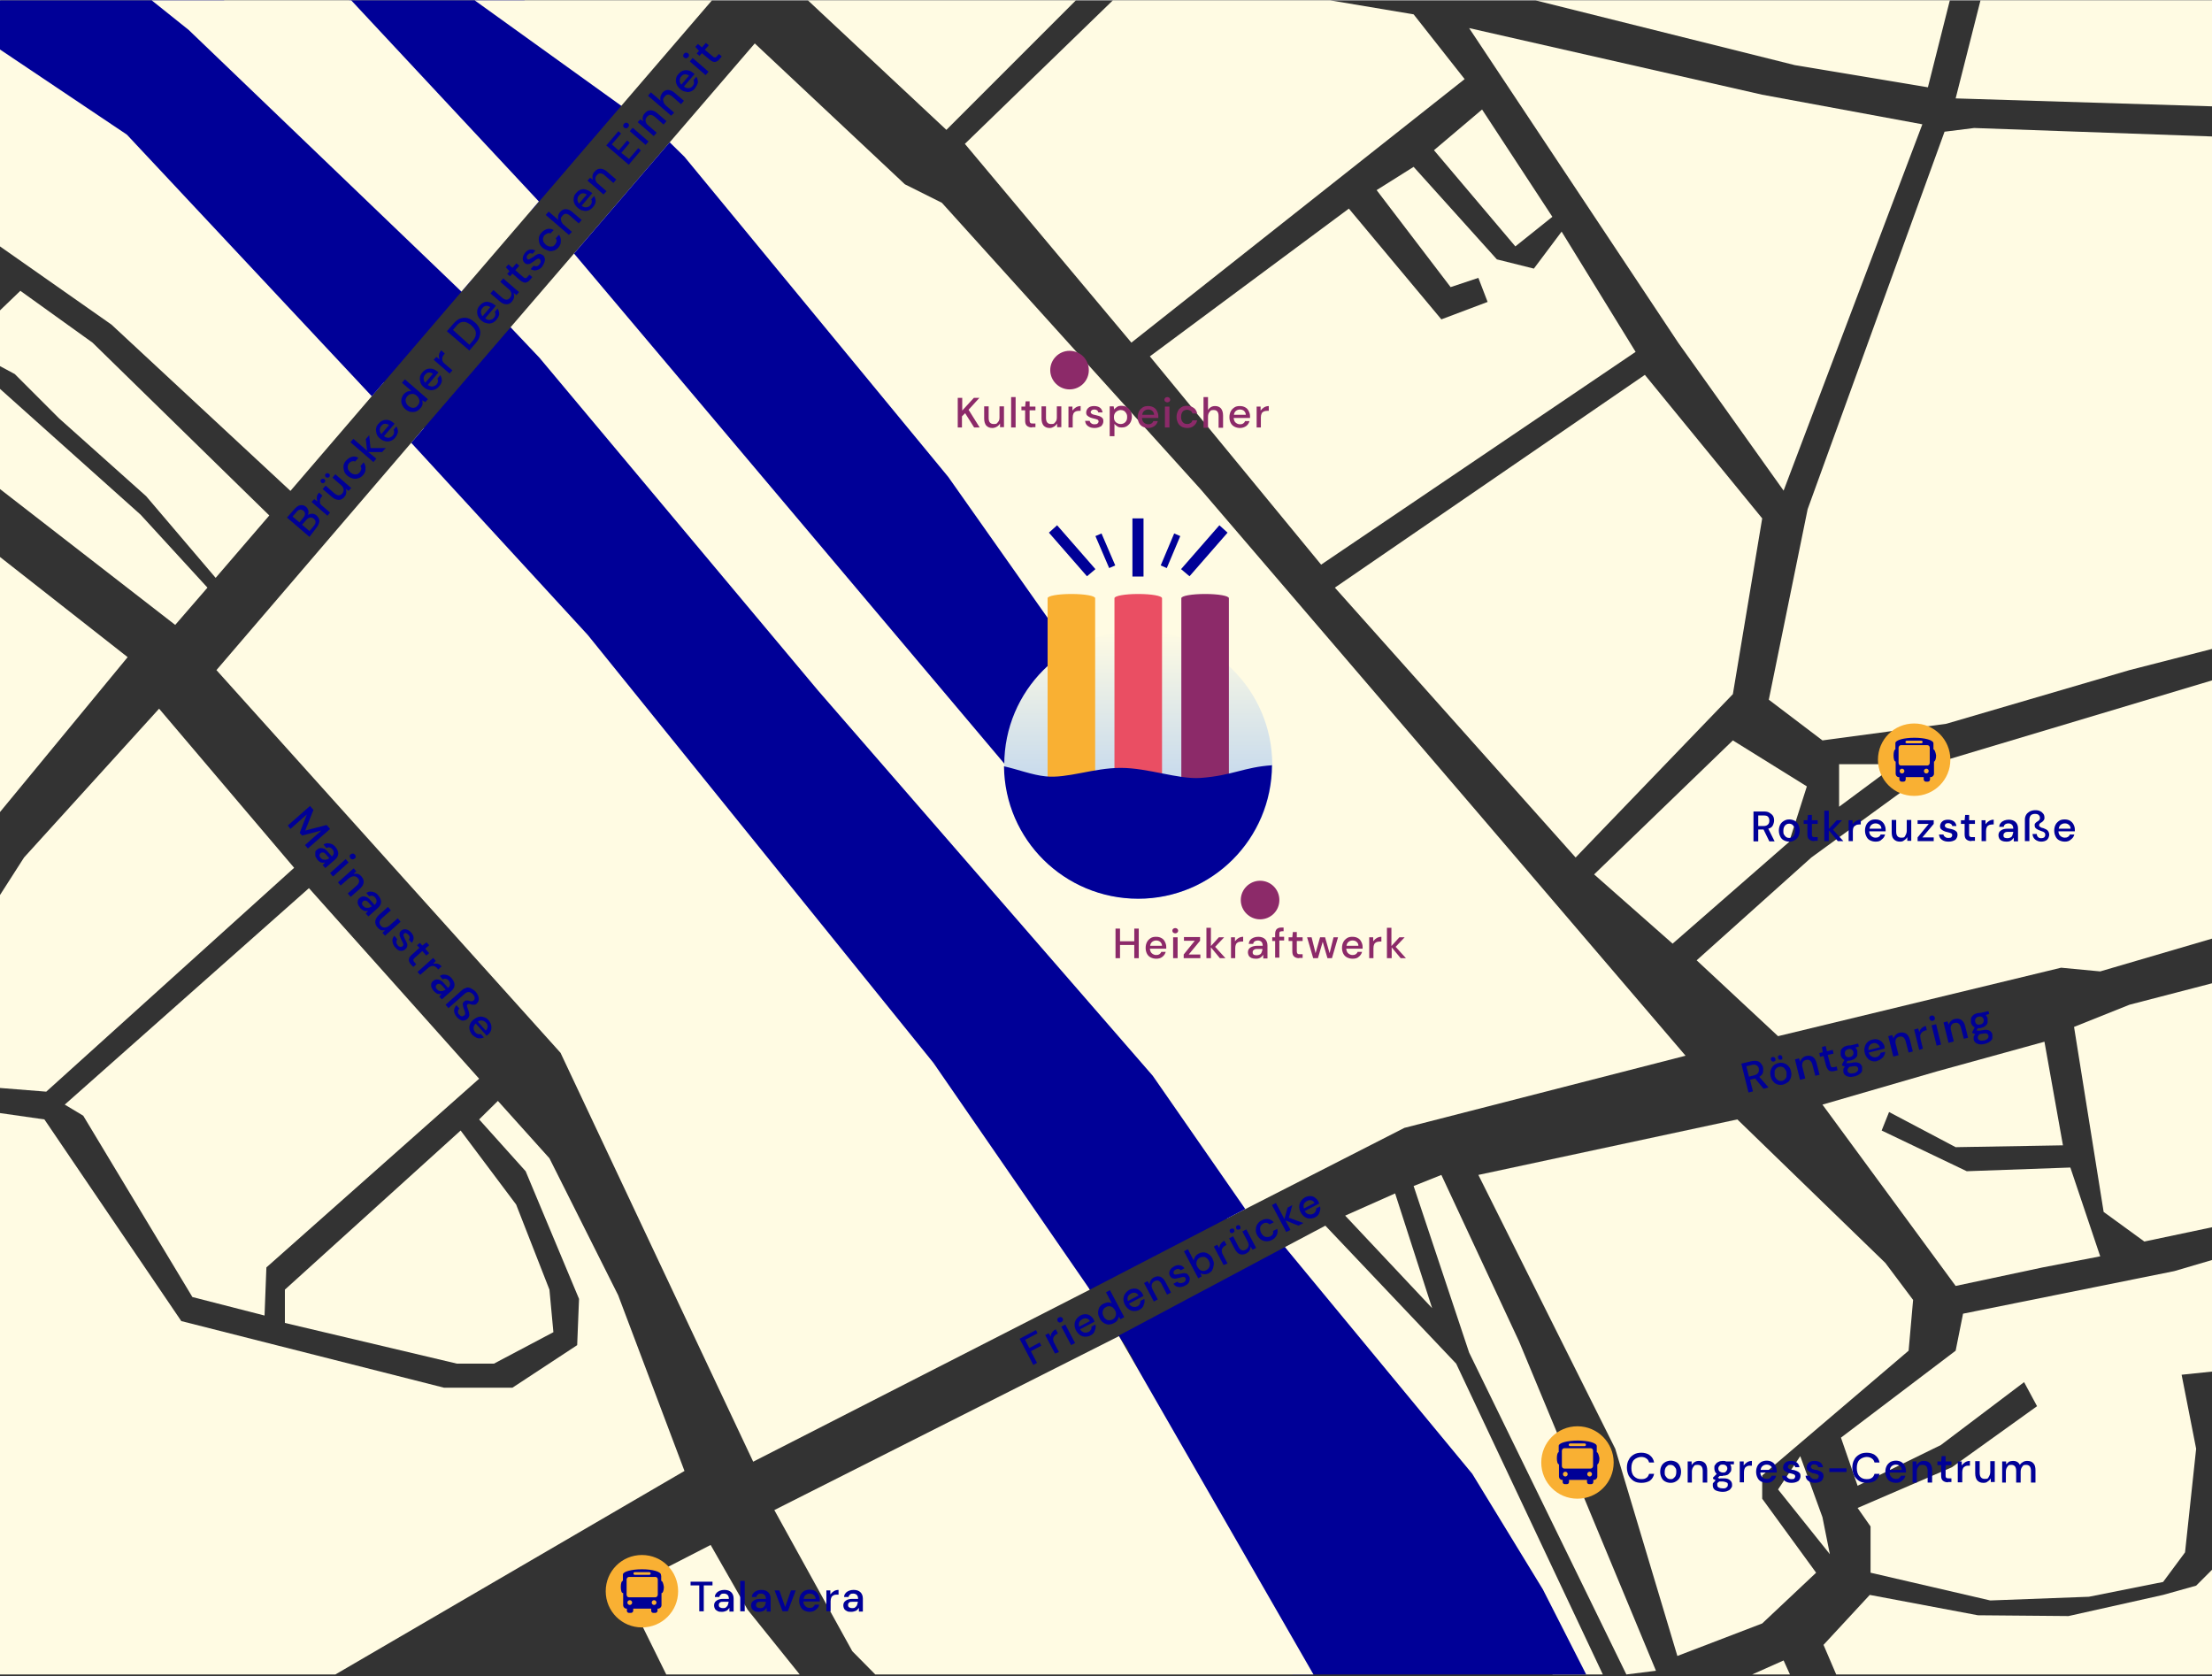 <?xml version="1.0" encoding="UTF-8"?>
<svg xmlns="http://www.w3.org/2000/svg" xmlns:xlink="http://www.w3.org/1999/xlink" id="Ebene_1" version="1.1" viewBox="0 0 837 634" width="900" height="682">
  <rect x="0" y="0" width="837" height="634" fill="#333333" stroke="none"/>
  <defs>
    <style>
      .st0 {
        fill: none;
      }

      .st1 {
        fill: #000097;
      }

      .st2 {
        fill: #ea4e63;
      }

      .st3 {
        fill: #8c2a69;
      }

      .st4 {
        fill: #fffbe3;
      }

      .st5 {
        fill: #fffbe3;
      }

      .st6 {
        fill: #f9b033;
      }

      .st7 {
        fill: #e83f4a;
      }

      .st8 {
        fill: url(#Unbenannter_Verlauf_14);
      }
    </style>
    <linearGradient id="Unbenannter_Verlauf_14" data-name="Unbenannter Verlauf 14" x1="380" y1="289.2" x2="481.4" y2="289.2" gradientTransform="translate(719.9 -141.5) rotate(90)" gradientUnits="userSpaceOnUse">
      <stop offset="0" stop-color="#fffbe3"/>
      <stop offset=".4" stop-color="#d6e3ea"/>
      <stop offset=".8" stop-color="#b1ccf1"/>
      <stop offset="1" stop-color="#a3c4f4"/>
    </linearGradient>
  </defs>
  <polygon class="st4" points="81.9 253.4 160.4 161.8 370.4 406.6 412.4 487.8 285 552.9 212.1 398.2 81.9 253.4"/>
  <polygon class="st5" points="193.1 123.8 217.2 95.8 285.6 16.3 342.4 69.6 356.4 76.6 454.4 185.1 559.4 307.6 637.8 399.3 531.4 426.6 464.2 460.9 193.1 123.8"/>
  <polygon class="st4" points="435.1 134.7 510.4 78.8 545.4 120.7 562.9 114.1 559.4 105 548.9 108.5 520.9 71.8 534.9 63 566.4 98 580.4 101.5 590.9 87.5 618.9 133 499.9 213.5 435.1 134.7"/>
  <polygon class="st4" points="505.1 222.2 622.4 141.7 666.8 196 655.7 262.5 596.2 324.3 505.1 222.2"/>
  <polygon class="st4" points="603.2 330.7 655.7 280 683.7 297.4 677 318.4 632.9 356.9 603.2 330.7"/>
  <polygon class="st4" points="559.4 444.4 657.4 423.4 713.4 477.7 723.9 491.7 722.2 510.9 666.8 558.1 666.8 566.9 687.2 594.9 666.8 614.1 634.7 626.4 611.2 548 559.4 444.4"/>
  <polygon class="st4" points="509 459.8 527.9 451.4 541.9 494.8 509 459.8"/>
  <polygon class="st4" points="681.2 550.8 689.6 573.9 692.4 587.9 672.8 563.4 681.2 550.8"/>
  <polygon class="st4" points="542.6 56.7 560.8 41.3 587.4 81.9 573.4 93.1 542.6 56.7"/>
  <polygon class="st4" points="555.9 10.5 635 129.5 674.9 185.5 727.4 46.9 666.8 35.7 555.9 10.5"/>
  <polygon class="st4" points="689.6 417.8 740 486.4 772.9 479.4 794.7 475.2 783.4 441.6 744.2 443 712 427.6 714.8 420.6 740 433.9 780.6 433.2 773.6 394 733 405.2 689.6 417.8"/>
  <polygon class="st4" points="24.5 417.8 116.9 335.9 181.3 408 100.8 479.4 100.1 497.6 72.8 490.6 31.5 422 24.5 417.8"/>
  <polygon class="st4" points="107.8 487.8 107.8 500.4 172.9 515.8 186.9 515.8 209.4 503.9 207.9 487.8 195.3 455.6 174.3 427.6 107.8 487.8"/>
  <polygon class="st4" points="695.9 289 695.9 305.1 717.6 289 695.9 289"/>
  <path class="st3" d="M404.7,147.2c4,0,7.3-3.2,7.3-7.3s-3.3-7.3-7.3-7.3-7.3,3.3-7.3,7.3,3.3,7.3,7.3,7.3"/>
  <polyline class="st1" points="253.4 53.7 259 59.2 358.8 180.3 419.3 266.1 380.2 289 217.2 95.8"/>
  <polygon class="st1" points="412.4 487.8 353.2 402 222.4 240.1 155.6 167.4 193.2 123.7 204.1 135.2 309.6 261.2 436.2 406.9 471.2 457.3 412.4 487.8"/>
  <path class="st3" d="M476.8,347.7c4,0,7.3-3.2,7.3-7.3s-3.3-7.3-7.3-7.3-7.3,3.3-7.3,7.3,3.3,7.3,7.3,7.3"/>
  <path class="st8" d="M380,289.2c0,28,22.7,50.7,50.7,50.7,28,0,50.7-22.7,50.7-50.7s-22.7-50.7-50.7-50.7c-28,0-50.7,22.7-50.7,50.7"/>
  <path class="st7" d="M405.4,302.9c5,0,9-.7,9-1.6s-4-1.6-9-1.6-9,.7-9,1.6,4,1.6,9,1.6"/>
  <path class="st3" d="M456,224.6c5,0,9,.7,9,1.6v84.1h-18v-84.1c0-.9,4-1.6,9-1.6Z"/>
  <path class="st3" d="M430.7,302.9c5,0,9-.7,9-1.6s-4-1.6-9-1.6-9,.7-9,1.6,4,1.6,9,1.6"/>
  <path class="st2" d="M430.7,224.6c5,0,9,.7,9,1.6v84.1h-18v-84.1c0-.9,4-1.6,9-1.6Z"/>
  <path class="st6" d="M456,302.9c5,0,9-.7,9-1.6s-4-1.6-9-1.6-9,.7-9,1.6,4.1,1.6,9,1.6"/>
  <path class="st6" d="M405.4,224.6c5,0,9,.7,9,1.6v84.1h-18v-84.1c0-.9,4-1.6,9-1.6Z"/>
  <polygon class="st1" points="396.9 201.4 411.3 217.9 414.5 215.2 400 198.6 396.9 201.4"/>
  <rect class="st1" x="428.5" y="196" width="4.2" height="22"/>
  <polygon class="st1" points="464.5 201.4 450.1 217.9 446.9 215.2 461.4 198.6 464.5 201.4"/>
  <polygon class="st1" points="414.5 202.7 419.7 214.8 422 213.8 416.8 201.7 414.5 202.7"/>
  <polygon class="st1" points="446.6 202.7 441.5 214.8 439.2 213.8 444.3 201.7 446.6 202.7"/>
  <polygon class="st4" points="45.4 36.6 0 0 0 93.1 42.2 122.7 109.9 185.6 145.2 144.5 45.4 36.6"/>
  <polygon class="st4" points="35 129.5 7.7 109.9 0 117.3 0 138.4 5.6 141.4 22.4 158.2 55.3 187.6 81.6 218.5 101.9 194.9 35 129.5"/>
  <polygon class="st4" points="53.2 194.6 0 147 0 147 0 184.9 66.3 236.3 78.5 222.2 53.2 194.6"/>
  <polygon class="st4" points="0 210.6 0 307.1 48.3 248.5 0 210.6"/>
  <polygon class="st4" points="60.2 268 9.1 324.3 0 338.5 0 411.5 17.5 412.9 111.3 328.2 60.2 268"/>
  <polygon class="st1" points="84.7 0 0 0 0 18.6 48 50.8 140.7 149.8 178.5 105.7 95.9 10 84.7 0"/>
  <polygon class="st1" points="132.1 0 201.1 79.5 235.1 39.9 198.4 0 132.1 0"/>
  <polygon class="st4" points="57.4 0 71.4 11.2 174.6 110.2 203.9 76.1 132.9 0 57.4 0"/>
  <polygon class="st4" points="179.6 0 235.1 39.9 269.4 0 179.6 0"/>
  <polygon class="st4" points="305.7 0 358.1 49 407.1 0 305.7 0"/>
  <polygon class="st4" points="581 0 679.1 24.5 729.5 32.9 737.8 0 581 0"/>
  <polygon class="st4" points="503.3 0 421.1 0 421.1 0 365.1 54.3 428.1 129.5 554.2 29.8 534.9 5.3 503.3 0"/>
  <polygon class="st4" points="615.4 633.4 626.6 632 574.8 507.4 545.4 444.4 534.9 448.6 555.9 511.6 615.4 633.4"/>
  <polygon class="st4" points="606.5 633.4 551 515.8 501.5 463.6 486.2 471.7 587.5 633.4 606.5 633.4"/>
  <polygon class="st1" points="469.9 592.7 489.1 633.4 600.2 633.4 583.8 601.2 557.1 557.5 486.2 471.7 423.3 505.2 426.3 509.7 469.9 592.7"/>
  <polygon class="st4" points="331.2 633.4 497 633.4 423.4 505.4 293 571.2 322.5 624.6 331.2 633.4"/>
  <polygon class="st4" points="302.6 633.4 282.9 608.9 268.9 584.4 236.2 601.2 252.1 633.4 302.6 633.4"/>
  <polygon class="st4" points="126.9 633.4 259 556.4 233.9 489.9 207.9 438.1 188.4 416.4 181.3 423.4 198.9 443 219.1 491.3 218.4 508.8 193.9 524.9 168 524.9 68.6 499.7 16.8 423.4 0 421 0 633.4 126.9 633.4"/>
  <polygon class="st4" points="677.3 633.4 674.9 628.1 663 633.4 677.3 633.4"/>
  <path class="st6" d="M256.6,601.9c0,7.6-6.1,13.7-13.7,13.7s-13.7-6.1-13.7-13.7,6.1-13.7,13.7-13.7,13.7,6.1,13.7,13.7"/>
  <path class="st1" d="M248.9,603.2c0,.5-.4,1-.9,1h-10c-.5,0-.9-.4-.9-1v-5.7c0-.5.4-1,.9-1h10c.5,0,.9.4.9,1v5.7h0ZM247.5,607.1c-.5,0-.9-.4-.9-.9s.4-.9.9-.9.9.4.9.9-.4.9-.9.9h0ZM238.3,607.1c-.5,0-.9-.4-.9-.9s.4-.9.9-.9.9.4.9.9-.4.9-.9.9M240.2,594.7h5.5c.3,0,.5.2.5.5s-.2.5-.5.5h-5.5c-.3,0-.5-.2-.5-.5s.2-.5.5-.5M250.2,598h0v-2c-.1,0-.1-.2-.1-.3h0c0-1.2-3.2-2.1-7.2-2.1s-7.2.9-7.2,2h0v2.4h-.1c-.4,0-.7,1-.7,2.3s.3,2.3.8,2.3h.1v4.6c0,.7.6,1.3,1.2,1.3h.2v.8c0,.5.4.8.8.8h.8c.4,0,.8-.4.8-.8v-.8h6.8v.8c0,.5.4.8.8.8h.8c.4,0,.8-.4.8-.8v-.8h.2c.7,0,1.3-.6,1.3-1.3h0v-4.6h.1c.4,0,.8-1,.8-2.3-.2-1.3-.5-2.3-1-2.3"/>
  <polygon class="st4" points="837 593.8 831 599.8 818.5 603.3 782.7 611.3 748.4 611 707.5 603.3 690 622.2 694.8 633.4 837 633.4 837 593.8"/>
  <polygon class="st4" points="837 518.8 837 476.6 822.7 480.8 742.8 496.9 740 510.9 696.6 543.8 702.9 562 734.4 546.6 765.9 522.8 770.8 531.9 738.6 555 702.9 570.4 707.8 577.4 707.8 594.9 753.1 605.4 790.4 604 818.5 598.4 826.8 587.2 831 548 825.5 520 837 518.8"/>
  <polygon class="st4" points="837 371.9 805.8 380 784.8 388.4 796 458.4 811.4 469.6 837 464.2 837 371.9"/>
  <polygon class="st4" points="837 257.3 735.8 287.6 685.4 324.3 642 363.2 672.8 391.9 779.9 366 794.7 367.4 837 355 837 257.3"/>
  <polygon class="st4" points="837 51.5 747 48.3 735.8 49.7 684 192.5 669.3 264.6 689.6 280 736.5 273.7 805.8 253.4 837 245.4 837 51.5"/>
  <polygon class="st4" points="837 0 749.4 0 740 37.1 837 40.1 837 0"/>
  <path class="st6" d="M738,287.3c0,7.6-6.1,13.7-13.7,13.7s-13.7-6.1-13.7-13.7,6.1-13.7,13.7-13.7,13.7,6.1,13.7,13.7"/>
  <path class="st1" d="M730.2,288.5c0,.5-.4,1-.9,1h-10c-.5,0-.9-.4-.9-1v-5.7c0-.5.4-1,.9-1h10c.5,0,.9.4.9,1v5.7h0ZM728.9,292.5c-.5,0-.9-.4-.9-.9s.4-.9.9-.9.9.4.9.9-.4.9-.9.9h0ZM719.7,292.5c-.5,0-.9-.4-.9-.9s.4-.9.9-.9.9.4.9.9-.4.9-.9.9M721.5,280.1h5.5c.3,0,.5.2.5.5s-.2.5-.5.5h-5.5c-.3,0-.5-.2-.5-.5s.3-.5.5-.5M731.6,283.4h0v-2.3h0c0-1.2-3.2-2.1-7.2-2.1s-7.2.9-7.2,2h0v2.4h0c-.4,0-.7,1-.7,2.3s.3,2.3.8,2.3h0v4.6c0,.7.5,1.3,1.2,1.3h.2v.8c0,.5.4.9.8.9h.8c.5,0,.8-.4.8-.9v-.8h6.8v.8c0,.5.4.9.8.9h.8c.5,0,.8-.4.8-.9v-.8h.2c.7,0,1.3-.6,1.3-1.3h0v-4.6h0c.4,0,.8-1,.8-2.3-.2-1.3-.6-2.3-1-2.3"/>
  <path class="st6" d="M610.6,553.2c0,7.6-6.1,13.7-13.7,13.7s-13.7-6.1-13.7-13.7,6.1-13.7,13.7-13.7,13.7,6.2,13.7,13.7"/>
  <path class="st1" d="M602.8,554.5c0,.5-.4,1-.9,1h-10c-.5,0-.9-.4-.9-1v-5.7c0-.5.4-1,.9-1h10c.5,0,.9.4.9,1v5.7h0ZM601.5,558.5c-.5,0-.9-.4-.9-.9s.4-.9.9-.9.9.4.9.9-.4.9-.9.9h0ZM592.3,558.5c-.5,0-.9-.4-.9-.9s.4-.9.9-.9.9.4.9.9-.4.9-.9.9M594.1,546h5.5c.3,0,.5.2.5.5s-.2.5-.5.5h-5.5c-.3,0-.5-.2-.5-.5s.3-.5.5-.5M604.2,549.3h0v-2.3h0c0-1.2-3.2-2.1-7.2-2.1s-7.2.9-7.2,2h0v2.4h0c-.4,0-.7,1-.7,2.3s.3,2.3.8,2.3h0v4.6c0,.7.5,1.3,1.2,1.3h.2v.8c0,.5.4.8.8.8h.8c.5,0,.8-.4.8-.8v-.8h6.8v.8c0,.5.4.8.8.8h.8c.5,0,.8-.4.8-.8v-.8h.2c.7,0,1.3-.6,1.3-1.3h0v-4.6h0c.4,0,.8-1,.8-2.3-.2-1.2-.6-2.3-1-2.3"/>
  <rect class="st0" x="410.3" y="350.9" width="133.1" height="33.2"/>
  <g>
    <path class="st3" d="M422.1,362.4v-11.2h1.7v4.8h5.4v-4.8h1.7v11.2h-1.7v-5h-5.4v5h-1.7Z"/>
    <path class="st3" d="M437.5,362.6c-.8,0-1.5-.2-2.1-.5s-1.1-.8-1.4-1.4-.5-1.3-.5-2.2.2-1.6.5-2.2.8-1.1,1.4-1.5,1.3-.5,2.1-.5,1.5.2,2,.5c.6.3,1,.8,1.3,1.4s.5,1.2.5,1.9v.7h-6.2c.1.8.3,1.4.8,1.8s1,.6,1.6.6.9-.1,1.2-.3c.3-.2.6-.5.7-.9h1.7c-.2.7-.6,1.4-1.3,1.9-.6.5-1.4.7-2.3.7h0ZM437.5,355.7c-.6,0-1.1.2-1.5.5s-.7.8-.8,1.5h4.5c0-.6-.3-1.1-.7-1.5-.4-.3-.9-.5-1.5-.5Z"/>
    <path class="st3" d="M444.7,353c-.3,0-.6-.1-.8-.3s-.3-.4-.3-.7.1-.5.3-.7.5-.3.8-.3.6.1.8.3.3.4.3.7-.1.5-.3.7c-.2.2-.5.3-.8.3ZM443.9,362.4v-7.9h1.7v7.9h-1.7Z"/>
    <path class="st3" d="M447.9,362.4v-1.4l4.2-5.2h-4.1v-1.4h6.1v1.4l-4.3,5.2h4.4v1.4h-6.3Z"/>
    <path class="st3" d="M456.5,362.4v-11.5h1.7v6.9l3-3.3h2l-3.4,3.6,3.9,4.3h-2.1l-3.4-4.1v4.1h-1.7Z"/>
    <path class="st3" d="M465.8,362.4v-7.9h1.5v1.5c.4-.5.8-.9,1.3-1.2s1.1-.5,1.8-.5v1.8h-.5c-.5,0-.9.1-1.3.2-.4.2-.7.4-.9.8s-.3.9-.3,1.5v3.8h-1.6Z"/>
    <path class="st3" d="M475.2,362.6c-.7,0-1.2-.1-1.7-.3-.4-.2-.8-.5-1-.9s-.3-.8-.3-1.2c0-.8.3-1.4.9-1.8s1.5-.7,2.6-.7h2.1c0-.7-.2-1.2-.5-1.5s-.8-.5-1.3-.5-.9.1-1.2.3-.6.6-.6,1h-1.7c.1-.6.2-1.1.6-1.5.3-.4.8-.7,1.3-.9s1.1-.3,1.7-.3c1.1,0,2,.3,2.6.9s.9,1.4.9,2.4v4.9h-1.6v-1.4c-.3.4-.6.8-1.1,1.1s-1,.4-1.7.4h0ZM475.5,361.3c.5,0,.8-.1,1.2-.3s.6-.5.7-.9c.2-.4.3-.8.3-1.2h-1.9c-.7,0-1.1.1-1.4.4-.3.2-.4.5-.4.9s.1.6.4.9c.3.1.6.2,1.1.2h0Z"/>
    <path class="st3" d="M482.5,362.4v-6.5h-1.1v-1.4h1.1v-1.2c0-.9.2-1.5.6-1.9s1-.6,1.8-.6h.8v1.4h-.6c-.4,0-.6.1-.8.2-.2.2-.2.4-.2.8v1.1h1.8v1.4h-1.8v6.5h-1.6v.2h0Z"/>
    <path class="st3" d="M491.6,362.4c-.8,0-1.4-.2-1.9-.6s-.7-1.1-.7-2v-3.9h-1.4v-1.4h1.4l.2-2h1.5v2h2.2v1.4h-2.2v3.9c0,.4.1.7.3.9s.5.2,1,.2h.9v1.4h-1.3Z"/>
    <path class="st3" d="M496.9,362.4l-2.3-7.9h1.7l1.5,6,1.7-6h1.9l1.7,6,1.5-6h1.7l-2.3,7.9h-1.7l-1.8-6.2-1.8,6.2h-1.8Z"/>
    <path class="st3" d="M511.8,362.6c-.8,0-1.5-.2-2.1-.5s-1.1-.8-1.4-1.4-.5-1.3-.5-2.2.2-1.6.5-2.2.8-1.1,1.4-1.5,1.3-.5,2.1-.5,1.5.2,2,.5c.6.3,1,.8,1.3,1.4s.5,1.2.5,1.9v.7h-6.2c.1.8.3,1.4.8,1.8s1,.6,1.6.6.9-.1,1.2-.3.6-.5.7-.9h1.7c-.2.7-.6,1.4-1.3,1.9-.5.5-1.3.7-2.3.7ZM511.8,355.7c-.6,0-1.1.2-1.5.5s-.7.8-.8,1.5h4.5c0-.6-.2-1.1-.7-1.5-.3-.3-.9-.5-1.5-.5Z"/>
    <path class="st3" d="M518.1,362.4v-7.9h1.5v1.5c.4-.5.8-.9,1.3-1.2s1.1-.5,1.8-.5v1.8h-.5c-.5,0-.9.1-1.3.2-.4.2-.7.4-.9.8s-.3.9-.3,1.5v3.8h-1.6Z"/>
    <path class="st3" d="M524.8,362.4v-11.5h1.7v6.9l3-3.3h2l-3.4,3.6,3.9,4.3h-2l-3.4-4.1v4.1h-1.8Z"/>
  </g>
  <rect class="st0" x="355.5" y="150.1" width="133.1" height="33.2"/>
  <g>
    <path class="st3" d="M362.4,161.6v-11.2h1.7v4.8l4.4-4.8h2.1l-4.1,4.5,4.2,6.7h-2.1l-3.4-5.4-1.2,1.2v4.2h-1.6Z"/>
    <path class="st3" d="M375.5,161.8c-1,0-1.7-.3-2.3-.9-.5-.6-.8-1.5-.8-2.7v-4.6h1.7v4.4c0,1.5.6,2.3,1.9,2.3s1.1-.2,1.6-.7.6-1.1.6-1.9v-4.1h1.7v7.9h-1.5v-1.4c-.3.5-.7.9-1.2,1.2s-1.1.5-1.7.5h0Z"/>
    <path class="st3" d="M382.6,161.6v-11.5h1.7v11.5h-1.7Z"/>
    <path class="st3" d="M390.5,161.6c-.8,0-1.4-.2-1.9-.6-.5-.4-.7-1.1-.7-2v-3.9h-1.4v-1.4h1.4l.2-2h1.5v2h2.2v1.4h-2.2v3.9c0,.4.1.7.3.9.2.2.5.2,1,.2h.9v1.4h-1.3Z"/>
    <path class="st3" d="M397.2,161.8c-1,0-1.7-.3-2.3-.9-.5-.6-.8-1.5-.8-2.7v-4.6h1.7v4.4c0,1.5.6,2.3,1.9,2.3s1.1-.2,1.6-.7.6-1.1.6-1.9v-4.1h1.7v7.9h-1.6v-1.4c-.3.5-.7.9-1.2,1.2s-1,.5-1.6.5h0Z"/>
    <path class="st3" d="M404.3,161.6v-7.9h1.5v1.5c.4-.5.8-.9,1.3-1.2s1.1-.5,1.8-.5v1.8h-.5c-.5,0-.9.1-1.3.2-.4.2-.7.4-.9.8-.2.4-.3.9-.3,1.5v3.8h-1.6Z"/>
    <path class="st3" d="M414.2,161.8c-1,0-1.8-.2-2.5-.7s-1-1.1-1.1-2h1.7c.1.4.3.7.6.9.3.3.7.4,1.3.4s.9-.1,1.1-.3.4-.5.4-.7c0-.4-.2-.7-.5-.8s-.8-.3-1.4-.4c-.4-.1-.9-.2-1.3-.4s-.8-.4-1.1-.7-.4-.7-.4-1.2.3-1.3.8-1.7c.5-.5,1.3-.7,2.2-.7s1.6.2,2.2.6c.5.4.9,1,1,1.8h-1.6c-.1-.3-.2-.6-.5-.8s-.6-.3-1-.3-.8.1-1,.3-.4.4-.4.7.2.5.5.7.8.3,1.3.4c.5.1,1,.3,1.5.4.5.2.8.4,1.1.7.3.3.4.7.4,1.3s-.3,1.3-.8,1.8c-.7.4-1.5.7-2.5.7h0Z"/>
    <path class="st3" d="M419.9,165.1v-11.5h1.5l.2,1.2c.3-.4.6-.7,1.1-1,.4-.3,1-.4,1.7-.4s1.4.2,2,.5c.6.4,1,.9,1.4,1.5.3.6.5,1.3.5,2.1s-.2,1.5-.5,2.1-.8,1.1-1.4,1.5-1.3.5-2,.5-1.2-.1-1.6-.4-.9-.6-1.1-1v4.7h-1.8v.2h0ZM424,160.3c.7,0,1.3-.2,1.8-.7s.7-1.1.7-1.9-.1-1-.3-1.4c-.2-.4-.5-.7-.9-1-.4-.2-.8-.3-1.3-.3s-1.3.3-1.8.8-.7,1.1-.7,1.9.2,1.4.7,1.9c.5.4,1.1.7,1.8.7h0Z"/>
    <path class="st3" d="M434.5,161.8c-.8,0-1.5-.2-2.1-.5s-1.1-.8-1.4-1.4c-.3-.6-.5-1.3-.5-2.2s.2-1.6.5-2.2c.3-.6.8-1.1,1.4-1.5s1.3-.5,2.1-.5,1.5.2,2,.5c.6.3,1,.8,1.3,1.4.3.6.5,1.2.5,1.9v.7h-6.2c.1.8.3,1.4.8,1.8.5.4,1,.6,1.6.6s.9-.1,1.2-.3c.3-.2.6-.5.7-.9h1.7c-.2.7-.6,1.4-1.3,1.9-.6.4-1.4.7-2.3.7h0ZM434.5,154.8c-.6,0-1.1.2-1.5.5s-.7.8-.8,1.5h4.5c0-.6-.3-1.1-.7-1.5-.4-.3-.9-.5-1.5-.5Z"/>
    <path class="st3" d="M441.7,152.1c-.3,0-.6-.1-.8-.3-.2-.2-.3-.4-.3-.7s.1-.5.3-.7.5-.3.8-.3.6.1.8.3.3.4.3.7-.1.5-.3.7c-.2.2-.5.3-.8.3ZM440.8,161.6v-7.9h1.7v7.9h-1.7Z"/>
    <path class="st3" d="M449.2,161.8c-.8,0-1.5-.2-2.1-.5-.6-.4-1.1-.8-1.4-1.5s-.5-1.3-.5-2.2.2-1.5.5-2.2.8-1.1,1.4-1.5,1.3-.5,2.1-.5,1.8.3,2.5.8,1.1,1.2,1.3,2.1h-1.8c-.1-.4-.3-.8-.7-1-.4-.2-.8-.4-1.3-.4s-.8.1-1.2.3c-.4.2-.6.5-.8.9-.2.4-.3.9-.3,1.5s.1,1.1.3,1.5c.2.4.5.7.8.9.4.2.7.3,1.2.3s.9-.1,1.3-.4c.4-.2.6-.6.7-1h1.8c-.2.9-.6,1.5-1.3,2.1s-1.5.8-2.5.8h0Z"/>
    <path class="st3" d="M455.4,161.6v-11.5h1.7v4.9c.3-.5.6-.8,1.1-1.1s1-.4,1.6-.4c.9,0,1.7.3,2.2.9.5.6.8,1.5.8,2.7v4.6h-1.7v-4.4c0-1.5-.6-2.3-1.8-2.3s-1.2.2-1.6.7c-.4.4-.6,1.1-.6,1.9v4.1h-1.7Z"/>
    <path class="st3" d="M469.2,161.8c-.8,0-1.5-.2-2.1-.5s-1.1-.8-1.4-1.4c-.3-.6-.5-1.3-.5-2.2s.2-1.6.5-2.2c.3-.6.8-1.1,1.4-1.5s1.3-.5,2.1-.5,1.5.2,2,.5c.6.3,1,.8,1.3,1.4.3.6.5,1.2.5,1.9v.7h-6.2c.1.8.3,1.4.8,1.8.5.4,1,.6,1.6.6s.9-.1,1.2-.3c.3-.2.6-.5.7-.9h1.7c-.2.7-.6,1.4-1.3,1.9-.6.4-1.4.7-2.3.7h0ZM469.2,154.8c-.6,0-1.1.2-1.5.5s-.7.8-.8,1.5h4.5c0-.6-.3-1.1-.7-1.5-.4-.3-.9-.5-1.5-.5Z"/>
    <path class="st3" d="M475.5,161.6v-7.9h1.5v1.5c.4-.5.8-.9,1.3-1.2s1.1-.5,1.8-.5v1.8h-.5c-.5,0-.9.1-1.3.2-.4.2-.7.4-.9.8-.2.4-.3.9-.3,1.5v3.8h-1.6Z"/>
  </g>
  <g>
    <path class="st1" d="M117.1,203l-8.5-7.3,2.8-3.2c.8-.9,1.5-1.4,2.3-1.5s1.5.1,2.1.6c.5.5.8,1,.9,1.6s0,1.1-.3,1.6c.3-.3.7-.4,1.1-.5s.8-.1,1.2,0c.4.1.8.3,1.1.6.4.4.7.8.9,1.3.2.5.2,1.1,0,1.6-.2.6-.5,1.2-1,1.8l-2.6,3.4h0ZM113.3,197.5l1.5-1.8c.4-.5.6-1,.6-1.4s-.2-.9-.6-1.2-.8-.5-1.3-.4c-.4.1-.9.3-1.3.9l-1.5,1.7s2.6,2.2,2.6,2.2ZM117.1,200.8l1.6-1.9c.4-.5.7-1,.7-1.5s-.2-.9-.7-1.3-.9-.5-1.4-.4-1,.4-1.4.9l-1.6,1.8,2.8,2.4Z"/>
    <path class="st1" d="M123.9,195l-6-5.2,1-1.1,1.2.9c-.2-.6-.3-1.1-.2-1.7,0-.6.4-1.1.8-1.7l1.3,1.2-.3.4c-.3.4-.5.7-.6,1.1s0,.8,0,1.2.4.8.9,1.2l2.9,2.5-1,1.2h0Z"/>
    <path class="st1" d="M130.3,187.9c-.6.7-1.3,1.1-2.1,1.1s-1.7-.3-2.6-1.1l-3.5-3,1.1-1.3,3.3,2.9c1.2,1,2.2,1,3,.1.4-.5.6-1,.5-1.6s-.4-1.2-1.1-1.7l-3.1-2.7,1.1-1.3,6,5.2-1,1.1-1.1-.8c.2.5.3,1,.2,1.6,0,.5-.3,1-.7,1.5h0ZM122.8,182.4c-.2.2-.4.3-.6.3s-.4-.1-.6-.2c-.2-.2-.3-.4-.3-.6s0-.5.2-.6c.2-.2.4-.3.6-.3s.5.1.7.2c.2.2.3.4.3.6s-.2.4-.3.6ZM124.6,180.3c-.2.2-.4.3-.6.3s-.5-.1-.7-.2c-.2-.2-.3-.4-.3-.6s0-.5.2-.6c.2-.2.4-.3.6-.3s.5.1.7.2.3.4.3.6,0,.4-.2.6Z"/>
    <path class="st1" d="M137.4,179.6c-.5.6-1.1,1-1.8,1.2s-1.4.3-2.1.1-1.4-.5-2-1-1.1-1.1-1.3-1.8-.3-1.4-.2-2.1c.1-.7.4-1.3,1-1.9.6-.7,1.4-1.2,2.2-1.4s1.6-.1,2.4.4l-1.2,1.4c-.4-.2-.8-.2-1.2-.1-.4.1-.8.4-1.1.7s-.4.7-.5,1.1c-.1.4,0,.8.1,1.2s.5.8.9,1.2.9.6,1.3.7.9.1,1.2,0c.4-.1.7-.4,1-.7.3-.4.5-.8.6-1.2s-.1-.8-.3-1.2l1.2-1.4c.5.7.8,1.5.7,2.3.1.9-.2,1.7-.9,2.5h0Z"/>
    <path class="st1" d="M141.3,174.7l-8.7-7.5,1.1-1.3,5.2,4.5-.5-4.4,1.3-1.5.5,4.9h5.8c0-.1-1.4,1.5-1.4,1.5h-5.3c0-.1,3.1,2.5,3.1,2.5l-1.1,1.3h0Z"/>
    <path class="st1" d="M149.5,165.5c-.5.6-1.1,1-1.7,1.2-.7.2-1.3.3-2,.1-.7-.1-1.4-.5-2-1s-1.1-1.1-1.3-1.8-.3-1.3-.2-2,.4-1.3,1-1.9c.5-.6,1.1-1,1.7-1.2.6-.2,1.3-.2,1.9-.1s1.2.4,1.8.9c.1.1.2.1.3.2s.2.2.3.3l-4,4.7c.6.5,1.2.6,1.8.6.6-.1,1.1-.4,1.5-.8.3-.4.5-.7.5-1.1.1-.4,0-.8-.2-1.1l1.1-1.3c.4.6.6,1.4.6,2.2-.2.6-.5,1.4-1.1,2.1h0ZM144.3,161c-.4.4-.6.9-.6,1.5s.2,1.1.6,1.6l2.9-3.4c-.5-.4-1-.5-1.5-.5s-1.1.3-1.4.8h0Z"/>
    <path class="st1" d="M159,154.4c-.5.6-1.1,1-1.7,1.2s-1.3.2-2,.1c-.7-.2-1.3-.5-1.9-1s-1-1.1-1.3-1.8-.3-1.3-.2-2,.4-1.3.9-1.9c.4-.5.9-.8,1.4-1s1-.3,1.5-.2l-3.6-3.1,1.1-1.3,8.7,7.5-1,1.1-1.1-.7c.1.4.1.9.1,1.4s-.4,1.2-.9,1.7ZM158.1,153.2c.5-.6.7-1.2.6-1.8s-.4-1.3-1-1.8-1.2-.8-1.9-.7-1.2.3-1.7.9c-.5.6-.7,1.2-.6,1.8.1.7.4,1.3,1,1.8.4.3.8.6,1.3.7.4.1.9.1,1.3-.1.3,0,.7-.4,1-.8h0Z"/>
    <path class="st1" d="M166.1,146.1c-.5.6-1.1,1-1.7,1.2-.7.2-1.3.3-2,.1-.7-.1-1.4-.5-2-1s-1.1-1.1-1.3-1.8-.3-1.3-.2-2,.4-1.3,1-1.9c.5-.6,1.1-1,1.7-1.2.6-.2,1.3-.2,1.9-.1s1.2.4,1.8.9c.1.1.2.1.3.2s.2.2.3.3l-4,4.7c.6.5,1.2.6,1.8.6.6-.1,1.1-.4,1.5-.8.3-.4.5-.7.5-1.1.1-.4,0-.8-.2-1.1l1.1-1.3c.4.6.6,1.4.6,2.2-.1.6-.4,1.4-1.1,2.1h0ZM160.9,141.6c-.4.4-.6.9-.6,1.5s.2,1.1.6,1.6l2.9-3.4c-.5-.4-1-.5-1.5-.5s-1,.3-1.4.8h0Z"/>
    <path class="st1" d="M170.1,141.2l-6-5.2,1-1.1,1.2.9c-.2-.6-.3-1.1-.2-1.7.1-.6.4-1.1.8-1.7l1.4,1.2-.3.4c-.3.4-.5.7-.6,1.1s-.1.8,0,1.2.4.8.9,1.2l2.9,2.5-1.1,1.2h0Z"/>
    <path class="st1" d="M177.6,132.5l-8.5-7.3,2.4-2.8c.9-1,1.7-1.7,2.6-2,.9-.3,1.8-.4,2.7-.2s1.8.7,2.7,1.5c.9.7,1.5,1.5,1.9,2.4s.4,1.8.2,2.7c-.2.9-.7,1.9-1.6,2.9l-2.4,2.8h0ZM177.6,130.3l1.2-1.4c.7-.8,1.1-1.5,1.2-2.2.1-.7.1-1.3-.2-1.9s-.8-1.2-1.4-1.8c-.7-.6-1.3-.9-2-1.2-.6-.2-1.3-.2-1.9,0-.6.2-1.3.7-1.9,1.5l-1.2,1.4,6.2,5.6h0Z"/>
    <path class="st1" d="M187.8,120.9c-.5.6-1.1,1-1.7,1.2-.7.2-1.3.3-2,0-.7,0-1.4-.5-2-1s-1.1-1.2-1.3-1.8c-.3-.7-.3-1.3-.2-2s.4-1.3,1-1.9c.5-.6,1.1-1,1.7-1.2s1.3-.2,1.9,0,1.2.4,1.8.9c.1,0,.2.2.3.2s.2.2.3.3l-4,4.7c.6.5,1.2.7,1.8.6s1.1-.3,1.5-.8c.3-.4.5-.7.5-1.1.1-.4,0-.8-.2-1.1l1.1-1.3c.4.7.6,1.4.6,2.2-.1.6-.5,1.4-1.1,2.1h0ZM182.6,116.4c-.4.4-.6.9-.6,1.5s.2,1.1.6,1.6l2.9-3.4c-.5-.4-1-.5-1.5-.5s-1.1.3-1.4.8Z"/>
    <path class="st1" d="M193.8,113.9c-.6.7-1.3,1.1-2.1,1.1s-1.7-.3-2.6-1.1l-3.5-3,1.1-1.3,3.3,2.9c1.2,1,2.2,1,3,0,.4-.5.6-1,.5-1.6s-.4-1.2-1.1-1.7l-3.1-2.7,1.1-1.3,6,5.2-1,1.1-1.1-.8c.2.5.3,1,.2,1.6,0,.5-.3,1-.7,1.5h0Z"/>
    <path class="st1" d="M200.5,105.8c-.5.6-1.1.9-1.6,1s-1.2-.2-2-.8l-3-2.6-.9,1-1.1-.9.9-1-1.4-1.5,1-1.1,1.5,1.3,1.5-1.7,1.1.9-1.5,1.7,3,2.6c.3.3.6.4.9.4s.5-.2.8-.6l.6-.7,1.1.9-.9,1.1h0Z"/>
    <path class="st1" d="M205.2,100.7c-.6.8-1.4,1.2-2.2,1.4-.8.2-1.5,0-2.2-.4l1.1-1.3c.3.2.7.2,1.1.2s.8-.3,1.1-.7c.3-.4.5-.7.5-1.1s-.1-.6-.3-.8c-.3-.3-.6-.3-.9-.2s-.7.4-1.2.8c-.4.3-.8.5-1.2.8s-.8.4-1.2.4-.8,0-1.2-.4c-.5-.4-.8-1-.8-1.7s.3-1.4.9-2.2c.6-.7,1.2-1.1,1.9-1.2s1.4,0,2,.4l-1.1,1.2c-.3-.2-.6-.2-.9-.2s-.6.3-.9.6c-.3.3-.4.6-.4.9s.1.5.3.7.5.2.8,0,.7-.4,1.2-.7c.4-.3.9-.6,1.3-.9.4-.2.8-.4,1.2-.4s.8.2,1.3.5c.6.5.8,1.1.8,1.8-.1.9-.4,1.6-1,2.4h0Z"/>
    <path class="st1" d="M211.3,93.5c-.5.6-1.1,1-1.8,1.2s-1.4.3-2.1,0-1.4-.5-2-1-1.1-1.1-1.3-1.8-.3-1.3-.2-2.1c.1-.7.4-1.3,1-1.9.6-.7,1.4-1.2,2.2-1.4.8-.2,1.6,0,2.4.4l-1.2,1.3c-.4-.2-.8-.2-1.2,0s-.8.4-1.1.7c-.3.3-.4.7-.5,1.1s0,.8.1,1.2.5.8.9,1.2.9.6,1.3.7.9,0,1.2,0,.7-.3,1-.7c.3-.4.5-.8.6-1.2s-.1-.8-.3-1.2l1.2-1.3c.5.7.8,1.5.7,2.3.1,1-.3,1.8-.9,2.5h0Z"/>
    <path class="st1" d="M215.2,88.7l-8.7-7.5,1.1-1.3,3.7,3.2c-.2-.5-.2-1-.1-1.6.1-.5.4-1,.7-1.4.6-.7,1.3-1.1,2.1-1.1s1.7.3,2.6,1.1l3.5,3-1.1,1.3-3.3-2.9c-1.2-1-2.1-1-2.9,0s-.6,1-.5,1.7c.1.6.4,1.2,1,1.7l3.1,2.7-1.2,1.2h0Z"/>
    <path class="st1" d="M224.3,78.3c-.5.6-1.1,1-1.7,1.2-.7.2-1.3.3-2,0-.7,0-1.4-.5-2-1s-1.1-1.2-1.3-1.8c-.3-.7-.3-1.3-.2-2s.4-1.3,1-1.9c.5-.6,1.1-1,1.7-1.2s1.3-.2,1.9,0,1.2.4,1.8.9c.1,0,.2.2.3.2s.2.2.3.3l-4,4.7c.6.5,1.2.7,1.8.6s1.1-.3,1.5-.8c.3-.4.5-.7.5-1.1.1-.4,0-.8-.2-1.1l1.1-1.3c.4.7.6,1.4.6,2.2-.1.6-.4,1.4-1.1,2.1h0ZM219.1,73.8c-.4.4-.6.9-.6,1.5s.2,1.1.6,1.6l2.9-3.4c-.5-.4-1-.5-1.5-.5s-1,.3-1.4.8Z"/>
    <path class="st1" d="M228.3,73.4l-6-5.2,1-1.1,1.1.8c-.2-.5-.3-1-.2-1.6.1-.5.3-1.1.8-1.5.6-.7,1.3-1.1,2.1-1.1s1.7.3,2.6,1.1l3.5,3-1.1,1.3-3.3-2.9c-1.2-1-2.2-1-3,0-.4.5-.6,1-.5,1.6s.4,1.2,1.1,1.7l3.1,2.7-1.2,1.3h0Z"/>
    <path class="st1" d="M237.9,62.2l-8.5-7.3,4.6-5.4,1,.9-3.5,4.1,2.6,2.3,3.2-3.8,1,.9-3.2,3.8,2.9,2.3,3.5-4.1,1,.9s-4.6,5.4-4.6,5.4Z"/>
    <path class="st1" d="M237.7,48c-.2.2-.4.4-.7.4s-.5,0-.8-.2c-.2-.2-.4-.4-.4-.7s.1-.5.3-.8c.2-.2.5-.4.7-.4.3,0,.5,0,.8.2.2.2.4.4.4.7s-.1.5-.3.8ZM244.3,54.7l-6-5.2,1.1-1.3,6,5.2-1.1,1.3Z"/>
    <path class="st1" d="M247.3,51.3l-6-5.2,1-1.1,1.1.8c-.2-.5-.3-1-.2-1.6.1-.5.3-1,.8-1.5.6-.7,1.3-1.1,2.1-1.1s1.7.3,2.6,1.1l3.5,3-1.1,1.3-3.3-2.9c-1.2-1-2.2-1-3,0-.4.5-.6,1-.5,1.6s.4,1.2,1.1,1.7l3.1,2.7-1.2,1.3h0Z"/>
    <path class="st1" d="M253.9,43.6l-8.7-7.5,1.1-1.3,3.7,3.2c-.2-.5-.2-1-.1-1.5.1-.5.4-1,.7-1.5.6-.7,1.3-1.1,2.1-1.1s1.7.3,2.6,1.1l3.5,3-1.1,1.3-3.3-2.9c-1.2-1-2.1-1-2.9,0s-.6,1-.5,1.7c.1.6.4,1.2,1,1.7l3.1,2.7-1.2,1.2h0Z"/>
    <path class="st1" d="M263,33.3c-.5.6-1.1,1-1.7,1.2s-1.3.3-2,0c-.7,0-1.4-.5-2-1s-1.1-1.2-1.3-1.8c-.3-.7-.3-1.3-.2-2s.4-1.3,1-1.9c.5-.6,1.1-1,1.7-1.2s1.3-.2,1.9-.1,1.2.4,1.8.9c.1.1.2.1.3.2s.2.2.3.3l-4,4.7c.6.5,1.2.7,1.8.6.6,0,1.1-.3,1.5-.8.3-.4.5-.7.5-1.1s0-.8-.2-1.1l1.1-1.3c.4.6.6,1.4.6,2.2-.2.6-.5,1.4-1.1,2.1h0ZM257.8,28.8c-.4.4-.6.9-.6,1.5s.2,1.1.6,1.6l2.9-3.4c-.5-.4-1-.5-1.5-.5s-1.1.3-1.4.8Z"/>
    <path class="st1" d="M260.4,21.5c-.2.2-.5.4-.7.4-.3,0-.5,0-.8-.2-.2-.2-.4-.4-.4-.7s.1-.5.3-.8c.2-.2.5-.4.7-.4.3,0,.5,0,.8.2.2.2.4.4.4.7s0,.6-.3.8ZM267,28.3l-6-5.2,1.1-1.3,6,5.2-1.1,1.3Z"/>
    <path class="st1" d="M272.2,22.3c-.5.6-1,.9-1.6,1s-1.2-.2-2-.8l-3-2.5-.9,1-1.1-.9.9-1-1.4-1.5,1-1.1,1.5,1.3,1.5-1.7,1.1.9-1.5,1.7,3,2.5c.3.3.6.4.9.4s.5-.2.8-.6l.6-.7,1.1.9s-.9,1.1-.9,1.1Z"/>
  </g>
  <g>
    <path class="st1" d="M108.9,312.2l8.4-7.4,1.3,1.5-3.1,7.8,8.1-2.1,1.3,1.5-8.4,7.4-1.1-1.3,6.2-5.5-7.3,1.9-.9-1,2.7-7-6.2,5.5-1-1.3Z"/>
    <path class="st1" d="M120.1,325.1c-.4-.5-.7-1-.8-1.5v-1.3c0-.4.4-.8.7-1,.6-.5,1.2-.7,2-.5.7.1,1.5.6,2.2,1.5l1.4,1.6h0c.5-.5.7-.9.7-1.4s-.2-.9-.5-1.3-.7-.6-1.1-.7-.8,0-1.2.2l-1.1-1.3c.5-.3,1-.5,1.5-.5s1.1.1,1.6.3c.5.2,1,.6,1.4,1.1.7.8,1.1,1.7,1.1,2.5s-.4,1.6-1.2,2.3l-3.7,3.2-1-1.1.9-1c-.5.1-1,.1-1.5,0-.5-.2-1-.6-1.5-1.1h0ZM121.4,324.5c.3.3.6.6,1,.6s.8.1,1.1,0,.8-.3,1.1-.5l-1.2-1.4c-.4-.5-.8-.8-1.2-.8s-.7,0-.9.3c-.3.2-.4.5-.4.9s.2.5.5.9Z"/>
    <path class="st1" d="M132.6,324.6c-.2-.2-.3-.5-.3-.8s.1-.5.4-.7.5-.3.8-.3.5.2.8.4c.2.2.3.5.3.8s-.1.5-.4.7-.5.3-.8.3-.6-.1-.8-.4ZM124.9,330.2l5.9-5.3,1.1,1.3-5.9,5.3s-1.1-1.3-1.1-1.3Z"/>
    <path class="st1" d="M127.9,333.7l5.9-5.3,1,1.1-1,1c.5-.1,1.1-.1,1.6,0,.5.2,1,.5,1.4,1,.6.7.9,1.5.8,2.3s-.6,1.6-1.5,2.4l-3.4,3-1.1-1.3,3.3-2.9c1.1-1,1.3-2,.5-2.9-.4-.5-.9-.7-1.5-.7s-1.2.3-1.9.8l-3.1,2.7s-1-1.2-1-1.2Z"/>
    <path class="st1" d="M136.3,343.4c-.4-.5-.7-1-.9-1.5-.1-.5-.1-.9,0-1.3s.4-.8.7-1c.6-.5,1.2-.7,2-.5.7.1,1.5.6,2.2,1.5l1.4,1.6h.1c.5-.5.7-.9.7-1.4s-.2-.9-.5-1.3-.7-.6-1.1-.7-.8,0-1.2.2l-1.1-1.3c.5-.3,1-.5,1.5-.5s1.1.1,1.6.3c.5.2,1,.6,1.4,1.1.7.8,1.1,1.7,1.1,2.5s-.4,1.6-1.2,2.3l-3.6,3.2-1-1.1.9-1c-.5.1-1,.1-1.5,0-.6-.3-1.1-.6-1.5-1.1h0ZM137.5,342.7c.3.3.6.6,1,.6s.8.1,1.1,0,.8-.3,1.1-.5l-1.2-1.4c-.4-.5-.9-.8-1.2-.8s-.7,0-.9.3c-.3.2-.4.5-.4.9s.2.6.5.9h0Z"/>
    <path class="st1" d="M142.8,350.7c-.6-.7-.9-1.5-.8-2.3s.6-1.6,1.4-2.4l3.4-3,1.1,1.3-3.3,2.9c-1.1,1-1.3,2-.5,2.9.4.5.9.7,1.5.7s1.2-.3,1.8-.8l3.1-2.7,1.1,1.3-5.9,5.3-1-1.1,1-1c-.5.1-1.1.1-1.6,0-.5-.3-.9-.6-1.3-1.1h0Z"/>
    <path class="st1" d="M149.6,358.4c-.7-.8-1-1.5-1.1-2.4-.1-.8.2-1.5.7-2.1l1.1,1.3c-.2.3-.3.7-.3,1.1s.2.8.5,1.2c.3.4.7.6,1,.6s.6,0,.8-.2c.3-.3.4-.6.3-.9s-.3-.8-.6-1.3c-.2-.4-.4-.8-.6-1.3-.2-.4-.2-.9-.2-1.3s.2-.8.6-1.1c.5-.5,1.1-.6,1.8-.5s1.4.5,2,1.2.9,1.3.9,2-.2,1.3-.7,1.9l-1.1-1.2c.2-.3.3-.6.3-.9s-.2-.6-.5-1c-.3-.3-.6-.5-.9-.6-.3-.1-.5,0-.7.2s-.3.5-.2.8.3.8.5,1.2.5.9.7,1.4c.2.4.3.9.2,1.3,0,.4-.3.8-.7,1.2-.5.5-1.2.7-1.9.6-.5,0-1.2-.4-1.9-1.2h0Z"/>
    <path class="st1" d="M155.5,364.8c-.5-.6-.8-1.2-.8-1.8s.3-1.2,1.1-1.9l2.9-2.6-.9-1,1.1-.9.9,1,1.6-1.2,1,1.1-1.5,1.3,1.5,1.7-1.1.9-1.5-1.7-2.9,2.6c-.3.3-.5.6-.5.8s.1.5.5.9l.6.7-1.1,1-.9-.9h0Z"/>
    <path class="st1" d="M158,367.6l5.9-5.3,1,1.1-1,1.1c.6-.1,1.1-.1,1.7,0,.6.2,1.1.5,1.5,1l-1.3,1.2-.3-.4c-.3-.4-.6-.6-1-.8-.4-.2-.8-.2-1.2-.1s-.9.3-1.4.8l-2.9,2.5-1-1.1h0Z"/>
    <path class="st1" d="M164.1,374.8c-.4-.5-.7-1-.9-1.5-.1-.5-.1-.9,0-1.3s.4-.8.7-1c.6-.5,1.2-.7,2-.5.7.1,1.5.6,2.2,1.5l1.4,1.6h.1c.5-.5.7-.9.7-1.4s-.2-.9-.5-1.3-.7-.6-1.1-.7c-.4-.1-.8,0-1.2.2l-1.1-1.3c.5-.3,1-.5,1.5-.5s1.1.1,1.6.3c.5.2,1,.6,1.4,1.1.7.8,1.1,1.7,1.1,2.5s-.4,1.6-1.2,2.3l-3.6,3.2-1-1.1.9-1c-.5.1-1,.1-1.5,0-.5-.2-1-.6-1.5-1.1h0ZM165.4,374.2c.3.3.6.6,1,.6s.8.1,1.1,0,.8-.3,1.1-.5l-1.2-1.4c-.4-.5-.9-.8-1.2-.8s-.7,0-.9.3c-.3.2-.4.5-.4.9s.2.5.5.9h0Z"/>
    <path class="st1" d="M172.8,384.6c-.6-.7-.9-1.5-1-2.2,0-.8.3-1.5.9-2.2l1.1,1.2c-.3.4-.5.7-.5,1.2s.1.8.5,1.2c.3.3.6.5.9.6.3,0,.6-.1.9-.3.3-.2.4-.5.4-.8s-.1-.8-.3-1.3c-.4-.8-.5-1.5-.6-2s.2-.9.5-1.2c.2-.2.5-.3.7-.4h.8c.2.1.5.1.7.2s.5.1.7.1.4-.1.7-.3c.3-.3.5-.7.4-1.1,0-.4-.3-.9-.7-1.3s-1-.8-1.5-.8-1.1.2-1.6.7l-6.1,5.4-1.1-1.3,6.2-5.5c.5-.5,1.1-.7,1.6-.9s1.2-.1,1.8.2,1.2.7,1.8,1.3c.5.6.8,1.1,1,1.7s.2,1.1.1,1.6c-.1.5-.4.9-.7,1.2-.3.2-.5.4-.8.4h-.8c-.3,0-.5-.1-.8-.2s-.4-.1-.6-.1-.4,0-.5.2c-.1.1-.2.2-.2.4s0,.4.1.6.2.6.4,1.1c.3.8.4,1.4.4,2-.1.5-.3,1-.8,1.4-.6.5-1.2.7-2,.6-.6-.2-1.3-.6-2-1.4h0Z"/>
    <path class="st1" d="M178.7,391.4c-.5-.6-.8-1.2-1-1.9s-.1-1.4.1-2c.2-.7.7-1.3,1.3-1.8s1.3-.9,2-1.1,1.4-.1,2,.1c.7.2,1.3.6,1.8,1.2s.8,1.2,1,1.9c.1.7.1,1.3-.1,1.9-.2.6-.6,1.2-1.1,1.6-.1.1-.2.1-.3.2s-.2.2-.3.2l-4.1-4.6c-.5.5-.8,1.1-.8,1.7s.2,1.1.6,1.6c.3.4.7.6,1.1.7s.8.1,1.1,0l1.1,1.3c-.7.3-1.4.4-2.2.3-.8-.2-1.5-.7-2.2-1.3h0ZM183.9,386.8c-.4-.4-.8-.7-1.4-.8-.5-.1-1.1,0-1.7.4l3,3.4c.4-.4.7-.9.7-1.5s-.2-1.1-.6-1.5Z"/>
  </g>
  <g>
    <path class="st1" d="M391,516.3l-5.2-9.9,6.2-3.3.6,1.2-4.7,2.5,1.6,3.1,3.9-2.1.6,1.2-3.9,2.1,2.3,4.4-1.4.8h0Z"/>
    <path class="st1" d="M399.2,512l-3.7-7,1.3-.7.8,1.3c0-.6.1-1.1.5-1.6.3-.5.8-.9,1.4-1.2l.8,1.6-.4.2c-.4.2-.8.5-1,.8s-.4.7-.4,1.1.1.9.4,1.5l1.8,3.4-1.5.6h0Z"/>
    <path class="st1" d="M401.6,500.1c-.3.1-.6.2-.8.1-.3-.1-.5-.2-.6-.5s-.2-.5-.1-.8.3-.5.6-.6.6-.2.8-.1c.3.1.5.2.6.5s.2.5.1.8c-.1.2-.3.4-.6.6ZM405.3,508.8l-3.7-7,1.5-.8,3.7,7-1.5.8Z"/>
    <path class="st1" d="M412.7,505.1c-.7.4-1.4.5-2.1.5s-1.3-.2-1.9-.6-1.1-1-1.5-1.7-.6-1.5-.6-2.2.2-1.4.6-2,.9-1.1,1.6-1.5,1.4-.5,2-.5,1.3.2,1.8.6,1,.9,1.3,1.5c0,.1.1.2.1.3s.1.2.2.4l-5.5,2.9c.4.7.9,1,1.5,1.2.6.1,1.1.1,1.7-.2.4-.2.7-.5.9-.9.2-.4.3-.7.2-1.1l1.5-.8c.2.8.1,1.5-.2,2.2-.2.9-.8,1.5-1.6,1.9h0ZM409.5,499c-.5.3-.9.6-1.1,1.1s-.2,1.1,0,1.7l4-2.1c-.3-.5-.7-.9-1.3-1-.6-.1-1.1,0-1.6.3Z"/>
    <path class="st1" d="M421.4,500.5c-.7.4-1.4.5-2,.5s-1.3-.3-1.9-.7c-.6-.4-1.1-1-1.4-1.7-.4-.7-.6-1.4-.6-2.1s.2-1.4.5-2c.4-.6.9-1.1,1.6-1.4.6-.3,1.1-.4,1.6-.5.5,0,1,.1,1.5.4l-2.2-4.2,1.5-.8,5.4,10.2-1.4.8-.7-1c0,.5-.2.9-.5,1.4-.3.4-.7.8-1.4,1.1h0ZM421,499.1c.6-.3,1-.8,1.2-1.5s.1-1.3-.3-2-.9-1.2-1.5-1.4c-.6-.2-1.3-.2-1.9.2-.6.3-1.1.8-1.2,1.5-.2.7-.1,1.3.3,2,.2.5.5.8.9,1.1.4.3.8.4,1.2.4s.9-.1,1.3-.3h0Z"/>
    <path class="st1" d="M431.2,495.4c-.7.4-1.4.5-2.1.5s-1.3-.2-1.9-.6-1.1-1-1.5-1.7-.6-1.5-.6-2.2.2-1.4.6-2,.9-1.1,1.6-1.5,1.4-.5,2-.5,1.3.2,1.8.6,1,.9,1.3,1.5c0,.1.1.2.1.3s.1.2.2.4l-5.5,2.9c.4.7.9,1,1.5,1.2.6.1,1.1.1,1.7-.2.4-.2.7-.5.9-.9.2-.4.3-.7.2-1.1l1.5-.8c.2.8.1,1.5-.2,2.2-.2.9-.8,1.5-1.6,1.9h0ZM427.9,489.3c-.5.3-.9.6-1.1,1.1s-.2,1.1,0,1.7l4-2.1c-.3-.5-.7-.9-1.3-1-.5-.1-1,0-1.6.3Z"/>
    <path class="st1" d="M436.6,492.3l-3.7-7,1.3-.7.8,1.2c0-.5.1-1.1.4-1.5s.7-.9,1.2-1.1c.9-.5,1.7-.5,2.4-.3s1.4.9,2,2l2.1,4-1.5.8-2-3.9c-.7-1.4-1.6-1.8-2.7-1.2-.6.3-.9.7-1.1,1.3-.1.6,0,1.2.4,2l1.9,3.6-1.5.8h0Z"/>
    <path class="st1" d="M448.4,486.3c-.9.5-1.7.6-2.5.5s-1.4-.5-1.9-1.2l1.5-.8c.2.3.6.5,1,.5.4.1.8,0,1.3-.2s.7-.5.8-.8.1-.6,0-.8c-.2-.4-.5-.5-.8-.5s-.8.1-1.4.3c-.4.1-.9.2-1.4.3-.5.1-.9,0-1.3-.1s-.7-.4-1-.9c-.3-.6-.4-1.2-.1-1.9.3-.7.8-1.2,1.7-1.7.8-.4,1.5-.6,2.2-.4.7.1,1.2.5,1.7,1.1l-1.4.8c-.2-.3-.5-.4-.8-.5s-.7,0-1.1.2-.6.4-.8.7c-.1.3-.1.5,0,.8.1.2.4.4.7.4s.8-.1,1.3-.2,1-.2,1.5-.3c.5-.1.9,0,1.3.1s.7.5,1,1c.4.6.4,1.3.1,2-.1.6-.7,1.2-1.6,1.6h0Z"/>
    <path class="st1" d="M457.4,481.6c-.5.3-1.1.4-1.6.4s-1-.1-1.5-.4l.4,1.2-1.3.7-5.4-10.2,1.5-.8,2.2,4.3c0-.5.2-.9.5-1.4s.7-.9,1.3-1.2c.7-.4,1.4-.5,2-.5s1.3.3,1.9.7c.6.4,1.1,1,1.4,1.7s.6,1.4.5,2.1-.2,1.4-.5,2c-.2.6-.7,1-1.4,1.4h0ZM456.5,480.4c.6-.3,1-.8,1.2-1.5s.1-1.3-.3-2c-.2-.5-.5-.8-.9-1.1-.4-.3-.8-.4-1.2-.4s-.9.1-1.3.3c-.6.3-1,.8-1.2,1.5s-.1,1.3.3,2,.9,1.2,1.5,1.4c.6.2,1.2.2,1.9-.2h0Z"/>
    <path class="st1" d="M463,478.5l-3.7-7,1.3-.7.8,1.3c0-.6.1-1.1.5-1.6.3-.5.8-.9,1.4-1.2l.8,1.6-.4.2c-.4.2-.8.5-1,.8s-.4.7-.4,1.1.1.9.4,1.5l1.8,3.4-1.5.6h0Z"/>
    <path class="st1" d="M471.6,474.1c-.9.5-1.7.5-2.4.3s-1.4-.9-2-2l-2.1-4,1.5-.8,2,3.9c.7,1.4,1.6,1.8,2.7,1.2.6-.3.9-.7,1.1-1.3s0-1.2-.4-2l-1.9-3.6,1.5-.8,3.7,7-1.3.7-.8-1.2c0,.5-.1,1.1-.4,1.5-.2.5-.7.8-1.2,1.1h0ZM466.6,466.3c-.2.1-.5.1-.7.1s-.4-.2-.5-.4c-.1-.2-.1-.5-.1-.7s.2-.4.5-.5c.2-.1.4-.1.7-.1s.4.2.5.4c.1.2.1.4.1.7-.1.2-.3.3-.5.5ZM469,465c-.2.1-.4.1-.7.1s-.4-.2-.5-.4c-.1-.2-.1-.5-.1-.7.1-.2.2-.4.4-.5s.4-.1.7-.1c.2.1.4.2.5.5.1.2.1.4.1.7s-.2.3-.4.4Z"/>
    <path class="st1" d="M481.3,469c-.7.4-1.4.5-2.1.5s-1.4-.2-2-.6-1.1-1-1.5-1.7-.6-1.5-.5-2.2c0-.7.2-1.4.6-2s.9-1.1,1.6-1.4c.9-.5,1.7-.6,2.5-.5s1.5.6,2.1,1.2l-1.6.8c-.3-.3-.7-.5-1.1-.6-.4,0-.9,0-1.3.3-.4.2-.7.5-.9.8s-.3.8-.3,1.2.1.9.4,1.5.6.9,1,1.2c.4.3.8.4,1.2.4s.8-.1,1.2-.2c.4-.2.8-.5,1-.9s.2-.8.1-1.2l1.6-.8c.2.8.2,1.6-.2,2.4-.4.8-1,1.4-1.8,1.8h0Z"/>
    <path class="st1" d="M486.7,466l-5.4-10.2,1.5-.8,3.2,6.1,1.2-4.3,1.8-1-1.3,4.8,5.5,2-1.9,1-4.9-2,1.9,3.6-1.6.8h0Z"/>
    <path class="st1" d="M497.7,460.4c-.7.4-1.4.5-2.1.5s-1.3-.2-1.9-.6-1.1-1-1.5-1.7-.6-1.5-.6-2.2.2-1.4.6-2,.9-1.1,1.6-1.5,1.4-.5,2-.5,1.3.2,1.8.6,1,.9,1.3,1.5c0,.1.1.2.1.3s.1.2.2.4l-5.5,2.9c.4.7.9,1,1.5,1.2.6.1,1.1.1,1.7-.2.4-.2.7-.5.9-.9.2-.4.3-.7.2-1.1l1.5-.8c.2.8.1,1.5-.2,2.2-.2.9-.8,1.5-1.6,1.9h0ZM494.5,454.3c-.5.3-.9.6-1.1,1.1s-.2,1.1,0,1.7l4-2.1c-.3-.5-.7-.9-1.3-1-.6-.1-1.1,0-1.6.3Z"/>
  </g>
  <g>
    <path class="st1" d="M661.6,413.2l-2.7-10.9,3.7-.9c.9-.2,1.6-.2,2.2-.1.6.1,1.1.4,1.5.9s.7.9.8,1.5c.2.7,0,1.3,0,2-.2.6-.7,1.2-1.4,1.6l3.5,4-1.9.5-3.2-3.9-1.9.5,1.1,4.4-1.6.4h0ZM661.8,407.2l2-.5c.7-.2,1.2-.5,1.5-1s.3-1,.2-1.5c0-.6-.4-1-.9-1.3s-1-.3-1.8-.1l-2,.5,1,3.9Z"/>
    <path class="st1" d="M674.8,410.2c-.7.2-1.4.2-2.1,0s-1.2-.5-1.7-1.1c-.5-.5-.8-1.2-1-2s-.2-1.6,0-2.2c.2-.7.5-1.3,1-1.8s1.1-.8,1.8-1,1.4-.2,2.1,0,1.2.5,1.8,1.1c.5.5.8,1.2,1,2s.2,1.6,0,2.2c-.2.7-.5,1.3-1,1.8-.6.4-1.2.8-1.9,1h0ZM674.4,408.8c.4-.1.7-.3,1-.6.3-.3.5-.6.6-1.1v-1.5c0-.5-.4-1-.7-1.4s-.6-.6-1-.7-.8-.1-1.2,0-.7.3-1,.6c-.3.3-.5.6-.6,1.1v1.5c0,.5.4,1,.7,1.4.3.3.7.6,1,.7.5,0,.8.1,1.2,0ZM671.2,401.5c-.2.1-.5,0-.7-.1s-.3-.3-.4-.5v-.7c0-.2.3-.3.6-.4.2-.1.5,0,.7.1s.3.3.4.6v.7s-.3.2-.6.3ZM673.9,400.8c-.2.1-.5,0-.7-.1s-.3-.3-.4-.5v-.7c0-.2.3-.3.5-.4s.5,0,.7.1.3.3.4.6v.7c0,.2-.3.3-.5.3Z"/>
    <path class="st1" d="M681.1,408.4l-1.9-7.7,1.5-.4.5,1.3c0-.5.4-1,.8-1.4s.9-.7,1.5-.8c.9-.2,1.7-.1,2.4.3.7.5,1.2,1.2,1.5,2.4l1.1,4.4-1.6.4-1.1-4.2c-.4-1.5-1.2-2.1-2.4-1.8-.6.1-1.1.5-1.3,1s-.3,1.2,0,2l1,4-1.9.5h0Z"/>
    <path class="st1" d="M694.1,405.1c-.8.2-1.4.1-1.9-.1-.5-.3-.9-.9-1.2-1.8l-1-3.8-1.3.3-.3-1.4,1.3-.3-.3-2,1.4-.4.5,2,2.2-.5.3,1.4-2.2.5,1,3.8c0,.4.3.7.5.8s.5.1,1,0l.9-.2.3,1.4-1.2.3h0Z"/>
    <path class="st1" d="M700.3,401.1c-.4.1-.8.1-1.2.1l-.5.8s.3.1.5.1h.7c.3,0,.7-.1,1.3-.2,1-.2,1.8-.1,2.4.2s.9.8,1.1,1.4v1.4c0,.5-.4.9-.9,1.3s-1.1.7-1.9.9c-1.1.3-2,.3-2.8,0s-1.3-.8-1.5-1.6v-1c0-.3.3-.7.6-1.1-.2,0-.5-.1-.6-.2s-.4-.1-.5-.2v-.4l.9-1.7c-.7-.4-1.2-1-1.4-1.8v-1.5c0-.5.4-.9.8-1.3.4-.4.9-.6,1.6-.8.4-.1.8-.1,1.3-.1l2.9-.7.3,1.1-1.3.4c.3.4.6.8.7,1.3v1.5c0,.5-.4.9-.8,1.3-.5.4-1.1.6-1.7.8h0ZM699.1,405c0,.5.4.7.8.9s1,.1,1.6,0,1-.4,1.3-.7.4-.7.3-1.1c0-.3-.3-.5-.5-.7s-.8-.2-1.5-.1c-.5.1-1,.2-1.3.2-.3.3-.5.6-.6.8-.2.2-.2.4,0,.7h0ZM700,399.8c.5-.1.8-.3,1.1-.7.2-.3.3-.7.2-1.2s-.4-.8-.7-1c-.4-.2-.8-.2-1.2-.1-.5.1-.8.3-1.1.7-.2.3-.3.7-.2,1.2s.3.8.7,1,.7.2,1.2.1Z"/>
    <path class="st1" d="M710.4,401.3c-.8.2-1.5.2-2.1,0-.7-.2-1.2-.5-1.7-1.1s-.8-1.2-1-2-.2-1.6,0-2.2c.2-.7.5-1.3,1-1.8s1.1-.8,1.9-1c.8-.2,1.5-.2,2.1,0s1.2.5,1.6,1c.5.5.8,1.1.9,1.7v.7l-6,1.5c.2.7.6,1.2,1.2,1.5s1.1.4,1.7.2c.5-.1.8-.3,1.1-.6.3-.3.4-.6.5-1l1.7-.4c0,.8-.3,1.5-.8,2.1-.7.7-1.4,1.1-2.3,1.4h.2,0ZM708.7,394.6c-.5.1-1,.4-1.3.9-.3.4-.5,1-.4,1.7l4.3-1.1c-.2-.6-.5-1-1-1.3s-1-.4-1.6-.2Z"/>
    <path class="st1" d="M716.4,399.6l-1.9-7.7,1.5-.4.5,1.3c0-.5.4-1,.8-1.4s.9-.7,1.5-.8c.9-.2,1.7-.1,2.4.3.7.5,1.2,1.2,1.5,2.4l1.1,4.4-1.6.4-1.1-4.2c-.4-1.5-1.2-2.1-2.4-1.8-.6.1-1.1.5-1.3,1s-.3,1.2,0,2l1,4-1.9.5h0Z"/>
    <path class="st1" d="M726.2,397.1l-1.9-7.7,1.5-.4.5,1.4c0-.6.4-1.1.8-1.5.4-.4,1-.7,1.6-.9l.4,1.7h-.5c-.5.2-.8.4-1.2.6-.3.2-.5.6-.7,1s0,.9,0,1.6l.9,3.7-1.4.5h0Z"/>
    <path class="st1" d="M731.4,386.1c-.3.1-.6,0-.8-.1s-.4-.4-.5-.6,0-.5,0-.8c.2-.2.4-.4.7-.5s.6,0,.8.1.4.4.5.6,0,.6,0,.8c-.2.3-.4.4-.7.5ZM732.8,395.5l-1.9-7.7,1.7-.4,1.9,7.7-1.7.4Z"/>
    <path class="st1" d="M737.3,394.4l-1.9-7.7,1.5-.4.5,1.3c0-.5.4-1,.8-1.4s.9-.7,1.5-.8c.9-.2,1.7-.1,2.4.3.7.5,1.2,1.2,1.5,2.4l1.1,4.4-1.6.4-1.1-4.2c-.4-1.5-1.2-2.1-2.4-1.8-.6.1-1.1.5-1.3,1s-.3,1.2,0,2l1,4-1.9.5h0Z"/>
    <path class="st1" d="M749.6,388.8c-.4.1-.8.1-1.2.1l-.5.8s.3.1.5.1h.7c.3,0,.7-.1,1.3-.2,1-.2,1.8-.1,2.4.2s.9.8,1.1,1.4v1.4c0,.5-.4.9-.9,1.3s-1.1.7-1.9.9c-1.1.3-2,.3-2.8,0s-1.3-.8-1.5-1.6v-1c0-.3.3-.7.6-1.1-.2,0-.5-.1-.6-.2s-.4-.1-.5-.2v-.4l.9-1.7c-.7-.4-1.2-1-1.4-1.8v-1.5c0-.5.4-.9.8-1.3.4-.4.9-.6,1.6-.8.4-.1.8-.1,1.3-.1l2.9-.7.3,1.1-1.3.4c.3.4.6.8.7,1.3v1.5c0,.5-.4.9-.8,1.3-.5.4-1,.6-1.7.8h0ZM748.4,392.6c0,.5.4.7.8.9s1,.1,1.6,0,1-.4,1.3-.7.4-.7.3-1.1c0-.3-.3-.5-.5-.7s-.8-.2-1.5-.1c-.5.1-1,.2-1.3.2-.3.3-.5.6-.6.8-.2.3-.2.5,0,.7h0ZM749.3,387.5c.5-.1.8-.3,1.1-.7.2-.3.3-.7.2-1.2s-.4-.8-.7-1c-.4-.2-.8-.2-1.2-.1-.5.1-.8.3-1.1.7-.2.3-.3.7-.2,1.2s.3.8.7,1,.7.2,1.2.1Z"/>
  </g>
  <g>
    <path class="st1" d="M264.6,609.5v-9.8h-3.3v-1.4h8.3v1.4h-3.3v9.8h-1.7Z"/>
    <path class="st1" d="M273.2,609.7c-.7,0-1.2,0-1.7-.3-.4-.2-.8-.5-1-.9s-.3-.8-.3-1.2c0-.8.3-1.4.9-1.8.6-.5,1.5-.7,2.6-.7h2.1c0-.7-.2-1.2-.5-1.5s-.8-.5-1.3-.5-.9,0-1.2.3-.6.6-.6,1h-1.7c0-.6.2-1.1.6-1.5.3-.4.8-.7,1.3-.9s1.1-.3,1.7-.3c1.1,0,2,.3,2.6.9s.9,1.4.9,2.4v4.9h-1.6v-1.4c-.3.4-.6.8-1.1,1.1-.5.2-1,.4-1.7.4h0ZM273.5,608.3c.5,0,.9,0,1.2-.3s.6-.5.7-.9.3-.8.3-1.2h-1.9c-.7,0-1.1,0-1.4.3s-.4.5-.4.9.1.7.4.9.7.3,1.1.3h0Z"/>
    <path class="st1" d="M280.1,609.5v-11.5h1.7v11.5h-1.7Z"/>
    <path class="st1" d="M287.2,609.7c-.7,0-1.2,0-1.7-.3-.4-.2-.8-.5-1-.9s-.3-.8-.3-1.2c0-.8.3-1.4.9-1.8.6-.5,1.5-.7,2.6-.7h2.1c0-.7-.2-1.2-.5-1.5s-.8-.5-1.3-.5-.9,0-1.2.3-.6.6-.6,1h-1.7c0-.6.2-1.1.6-1.5.3-.4.8-.7,1.3-.9s1.1-.3,1.7-.3c1.1,0,2,.3,2.6.9s.9,1.4.9,2.4v4.9h-1.5v-1.4c-.3.4-.6.8-1.1,1.1-.5.2-1,.4-1.8.4ZM287.6,608.3c.5,0,.9,0,1.2-.3s.6-.5.7-.9.3-.8.3-1.2h-1.9c-.7,0-1.1,0-1.4.3s-.4.5-.4.9.1.7.4.9.6.3,1.1.3h0Z"/>
    <path class="st1" d="M296.1,609.5l-3-7.9h1.8l2.2,6.3,2.2-6.3h1.8l-3,7.9h-2Z"/>
    <path class="st1" d="M306.4,609.7c-.8,0-1.5-.2-2.1-.5s-1.1-.8-1.4-1.5c-.3-.6-.5-1.3-.5-2.2s.2-1.6.5-2.2c.3-.6.8-1.1,1.4-1.5.6-.3,1.3-.5,2.1-.5s1.5.2,2,.5c.6.3,1,.8,1.3,1.4.3.6.5,1.2.5,1.9v.7h-6.2c0,.8.3,1.3.8,1.8s1,.6,1.6.6.9,0,1.2-.3c.3-.2.6-.5.7-.9h1.7c-.2.8-.6,1.4-1.3,1.9-.6.5-1.3.8-2.3.8h0ZM306.4,602.8c-.6,0-1.1.2-1.5.5s-.7.8-.8,1.5h4.5c0-.6-.2-1.1-.7-1.5-.4-.3-.9-.5-1.5-.5Z"/>
    <path class="st1" d="M312.7,609.5v-7.9h1.5v1.5c.4-.5.8-.9,1.3-1.2s1.1-.5,1.8-.5v1.8h-.5c-.5,0-.9,0-1.3.2s-.7.4-.9.8-.3.9-.3,1.5v3.8h-1.6Z"/>
    <path class="st1" d="M322.1,609.7c-.7,0-1.2,0-1.7-.3-.4-.2-.8-.5-1-.9s-.3-.8-.3-1.2c0-.8.3-1.4.9-1.8.6-.5,1.5-.7,2.6-.7h2.1c0-.7-.2-1.2-.5-1.5s-.8-.5-1.3-.5-.9,0-1.2.3-.6.6-.6,1h-1.7c0-.6.2-1.1.6-1.5.3-.4.8-.7,1.3-.9s1.1-.3,1.7-.3c1.1,0,2,.3,2.6.9s.9,1.4.9,2.4v4.9h-1.5v-1.4c-.3.4-.6.8-1.1,1.1-.5.2-1.1.4-1.8.4ZM322.4,608.3c.5,0,.9,0,1.2-.3s.6-.5.7-.9.3-.8.3-1.2h-1.9c-.7,0-1.1,0-1.4.3s-.4.5-.4.9.1.7.4.9.7.3,1.1.3h0Z"/>
  </g>
  <g>
    <path class="st1" d="M621.1,560.9c-1.1,0-2.1-.2-2.9-.7s-1.4-1.2-1.9-2c-.4-.9-.7-1.9-.7-3s.2-2.2.7-3c.4-.9,1.1-1.5,1.9-2,.8-.5,1.8-.7,2.9-.7s2.4.3,3.2,1c.8.6,1.4,1.5,1.6,2.7h-1.9c-.2-.7-.5-1.2-1-1.5-.5-.4-1.2-.6-2-.6s-2,.4-2.7,1.1-1,1.8-1,3.1.3,2.4,1,3.1,1.5,1.1,2.7,1.1,1.5-.2,2-.5.8-.9,1-1.5h1.9c-.2,1.1-.8,2-1.6,2.6-.8.5-1.9.8-3.2.8h0Z"/>
    <path class="st1" d="M632.1,560.9c-.8,0-1.4-.2-2-.5s-1.1-.8-1.4-1.5c-.3-.6-.5-1.3-.5-2.2s.2-1.6.5-2.2.8-1.1,1.5-1.5c.6-.3,1.3-.5,2-.5s1.4.2,2,.5,1.1.8,1.4,1.5.5,1.3.5,2.2-.2,1.6-.5,2.2-.8,1.1-1.5,1.5-1.3.5-2,.5ZM632.1,559.5c.4,0,.8,0,1.1-.3s.6-.5.8-.9.3-.9.3-1.5,0-1.1-.3-1.5-.5-.7-.8-.9-.7-.3-1.1-.3-.8,0-1.1.3-.6.5-.8.9-.3.9-.3,1.5,0,1.1.3,1.5.5.7.8.9.7.3,1.1.3Z"/>
    <path class="st1" d="M638.6,560.7v-7.9h1.5v1.4c.3-.5.7-.9,1.2-1.2s1-.4,1.6-.4c1,0,1.7.3,2.3.9.5.6.8,1.5.8,2.7v4.6h-1.7v-4.4c0-1.5-.6-2.3-1.9-2.3s-1.2.2-1.6.7-.6,1.1-.6,1.9v4.1h-1.6Z"/>
    <path class="st1" d="M651.9,558.3h-1.2l-.7.7s.3,0,.4.2.4,0,.7,0h1.3c1.1,0,1.8.3,2.3.8.5.4.7,1,.7,1.6s0,.9-.4,1.3c-.2.4-.6.8-1.2,1-.5.3-1.2.4-2,.4s-2-.2-2.7-.6-1-1.1-1-1.9,0-.7.3-1,.5-.6.8-.9c-.2,0-.4-.2-.6-.3-.2,0-.3-.2-.4-.3v-.4l1.4-1.4c-.6-.5-.9-1.2-.9-2.1s0-1,.4-1.4c.2-.4.6-.8,1.1-1,.5-.3,1.1-.4,1.7-.4s.9,0,1.2.2h3v1.1h-1.4c.3.5.4,1,.4,1.6s0,1-.4,1.4-.6.8-1.1,1-1,.3-1.7.3h0ZM649.8,561.7c0,.5.2.8.6,1s.9.3,1.5.3,1.1,0,1.4-.4c.4-.2.5-.6.5-1s0-.6-.4-.8-.7-.3-1.4-.4h-1.4c-.4.2-.6.4-.8.7v.7h0ZM651.9,557c.5,0,.9,0,1.2-.4s.5-.6.5-1.1-.2-.9-.5-1.1c-.3-.3-.7-.4-1.2-.4s-.9,0-1.2.4c-.3.3-.5.6-.5,1.1s.2.8.5,1.1c.3.2.7.4,1.2.4Z"/>
    <path class="st1" d="M658.3,560.7v-7.9h1.5v1.5c.4-.5.8-.9,1.3-1.2s1.1-.5,1.8-.5v1.8h-.5c-.5,0-.9,0-1.3.2-.4.2-.7.4-.9.8s-.3.9-.3,1.5v3.8h-1.6Z"/>
    <path class="st1" d="M668.5,560.9c-.8,0-1.5-.2-2.1-.5s-1.1-.8-1.4-1.5c-.3-.6-.5-1.3-.5-2.2s.2-1.6.5-2.2c.3-.6.8-1.1,1.4-1.5.6-.3,1.3-.5,2.1-.5s1.5.2,2,.5c.6.3,1,.8,1.3,1.4.3.6.5,1.2.5,1.9v.7h-6.2c0,.8.3,1.3.8,1.8s1,.6,1.6.6.9,0,1.2-.3.6-.5.7-.9h1.7c-.2.8-.6,1.4-1.3,1.9-.6.6-1.4.8-2.3.8ZM668.5,554c-.6,0-1.1.2-1.5.5s-.7.8-.8,1.5h4.5c0-.6-.2-1.1-.7-1.5-.4-.3-.9-.5-1.5-.5Z"/>
    <path class="st1" d="M677.9,560.9c-1,0-1.8-.2-2.5-.7s-1-1.1-1.1-2h1.7c0,.4.3.7.6.9.3.3.7.4,1.3.4s.9,0,1.1-.3.3-.5.3-.7c0-.4-.2-.7-.5-.8s-.8-.3-1.3-.4c-.5,0-.9-.2-1.3-.4-.4-.2-.8-.4-1.1-.7s-.4-.7-.4-1.2.3-1.3.8-1.7c.5-.5,1.3-.7,2.2-.7s1.6.2,2.2.6c.5.4.9,1,1,1.8h-1.6c0-.3-.2-.6-.5-.8s-.6-.3-1-.3-.8,0-1,.3-.3.4-.3.7.2.5.5.7.8.3,1.3.4c.5,0,1,.2,1.5.4s.8.4,1.1.7.4.7.4,1.3-.3,1.3-.8,1.8c-.8.5-1.6.7-2.6.7h0Z"/>
    <path class="st1" d="M686.8,560.9c-1,0-1.8-.2-2.5-.7s-1-1.1-1.1-2h1.7c0,.4.3.7.6.9.3.3.7.4,1.3.4s.9,0,1.1-.3.3-.5.3-.7c0-.4-.2-.7-.5-.8s-.8-.3-1.3-.4c-.5,0-.9-.2-1.3-.4-.4-.2-.8-.4-1.1-.7s-.4-.7-.4-1.2.3-1.3.8-1.7c.5-.5,1.3-.7,2.2-.7s1.6.2,2.2.6c.5.4.9,1,1,1.8h-1.8c0-.3-.2-.6-.5-.8s-.6-.3-1-.3-.8,0-1,.3-.3.4-.3.7.2.5.5.7.8.3,1.3.4c.5,0,1,.2,1.5.4s.8.4,1.1.7.4.7.4,1.3-.3,1.3-.8,1.8c-.7.5-1.5.7-2.4.7Z"/>
    <path class="st1" d="M692.2,556.8v-1.4h6.5v1.4h-6.5Z"/>
    <path class="st1" d="M706.4,560.9c-1.1,0-2.1-.2-2.9-.7s-1.4-1.2-1.9-2c-.4-.9-.7-1.9-.7-3s.2-2.2.7-3c.4-.9,1.1-1.5,1.9-2,.8-.5,1.8-.7,2.9-.7s2.4.3,3.2,1c.8.6,1.4,1.5,1.6,2.7h-1.9c-.2-.7-.5-1.2-1-1.5-.5-.4-1.2-.6-2-.6s-2,.4-2.7,1.1-1,1.8-1,3.1.3,2.4,1,3.1,1.5,1.1,2.7,1.1,1.5-.2,2-.5.8-.9,1-1.5h1.9c-.2,1.1-.8,2-1.6,2.6-.8.5-1.9.8-3.2.8h0Z"/>
    <path class="st1" d="M717.4,560.9c-.8,0-1.5-.2-2.1-.5s-1.1-.8-1.4-1.5c-.3-.6-.5-1.3-.5-2.2s.2-1.6.5-2.2c.3-.6.8-1.1,1.4-1.5.6-.3,1.3-.5,2.1-.5s1.5.2,2,.5c.6.3,1,.8,1.3,1.4.3.6.5,1.2.5,1.9v.7h-6.2c0,.8.3,1.3.8,1.8s1,.6,1.6.6.9,0,1.2-.3.6-.5.7-.9h1.7c-.2.8-.6,1.4-1.3,1.9-.6.6-1.4.8-2.3.8ZM717.4,554c-.6,0-1.1.2-1.5.5s-.7.8-.8,1.5h4.5c0-.6-.2-1.1-.7-1.5-.4-.3-.9-.5-1.5-.5Z"/>
    <path class="st1" d="M723.7,560.7v-7.9h1.5v1.4c.3-.5.7-.9,1.2-1.2s1-.4,1.6-.4c1,0,1.7.3,2.3.9.5.6.8,1.5.8,2.7v4.6h-1.7v-4.4c0-1.5-.6-2.3-1.9-2.3s-1.2.2-1.6.7-.6,1.1-.6,1.9v4.1h-1.6Z"/>
    <path class="st1" d="M737.1,560.7c-.8,0-1.4-.2-1.9-.6-.5-.4-.7-1-.7-2v-3.9h-1.4v-1.4h1.4l.2-2h1.5v2h2.2v1.4h-2.2v3.9c0,.4,0,.7.3.9s.5.2,1,.2h.9v1.4h-1.3Z"/>
    <path class="st1" d="M740.8,560.7v-7.9h1.5v1.5c.4-.5.8-.9,1.3-1.2s1.1-.5,1.8-.5v1.8h-.4c-.5,0-.9,0-1.3.2-.4.2-.7.4-.9.8s-.3.9-.3,1.5v3.8h-1.7,0Z"/>
    <path class="st1" d="M750.5,560.9c-1,0-1.7-.3-2.3-.9-.5-.6-.8-1.5-.8-2.7v-4.6h1.7v4.4c0,1.5.6,2.3,1.9,2.3s1.2-.2,1.5-.7.6-1.1.6-1.9v-4.1h1.7v7.9h-1.5v-1.4c-.3.5-.7.9-1.2,1.2-.4.4-1,.5-1.6.5h0Z"/>
    <path class="st1" d="M757.6,560.7v-7.9h1.5v1.1c.4-.4.7-.7,1.1-1,.4-.2.9-.3,1.5-.3,1.3,0,2.1.5,2.6,1.5.3-.5.7-.8,1.2-1.1s1-.4,1.6-.4c1,0,1.8.3,2.3.9.6.6.8,1.5.8,2.7v4.6h-1.7v-4.4c0-1.5-.6-2.3-1.8-2.3s-1.1.2-1.5.7-.6,1.1-.6,1.9v4.1h-1.7v-4.4c0-1.5-.6-2.3-1.8-2.3s-1.1.2-1.5.7-.6,1.1-.6,1.9v4.1h-1.4,0Z"/>
  </g>
  <g>
    <path class="st1" d="M663.5,318.1v-11.2h3.9c.9,0,1.6.1,2.2.5s1,.7,1.3,1.2.4,1.1.4,1.7-.2,1.3-.5,1.9-.9,1-1.7,1.2l2.4,4.8h-2l-2.2-4.5h-2v4.5h-1.8ZM665.2,312.4h2.1c.8,0,1.3-.2,1.7-.6s.5-.9.5-1.5-.2-1.1-.5-1.4c-.3-.4-.9-.5-1.7-.5h-2v4h0Z"/>
    <path class="st1" d="M677,318.3c-.8,0-1.4-.2-2-.5s-1.1-.8-1.4-1.5c-.3-.6-.5-1.4-.5-2.2s.2-1.6.5-2.2.8-1.1,1.5-1.5,1.3-.5,2-.5,1.4.2,2,.5c.6.4,1.1.8,1.4,1.5s.5,1.4.5,2.2-.2,1.6-.5,2.2-.8,1.1-1.5,1.5-1.2.5-2,.5ZM677,316.9c.4,0,.8-.1,1.1-.3.3-.2.6-.5.8-.9s.3-.9.3-1.5,0-1.1-.3-1.5-.5-.7-.8-.9c-.3-.2-.7-.3-1.1-.3s-.8.1-1.1.3c-.3.2-.6.5-.8.9s-.3.9-.3,1.5,0,1.1.3,1.5.5.7.8.9.7.3,1.1.3Z"/>
    <path class="st1" d="M686.5,318.1c-.8,0-1.4-.2-1.9-.6s-.7-1-.7-2v-3.9h-1.4v-1.4h1.4l.2-2h1.5v2h2.2v1.4h-2.2v3.9c0,.4,0,.7.3.9.2.2.5.2,1,.2h.9v1.4h-1.3Z"/>
    <path class="st1" d="M690.3,318.1v-11.5h1.7v6.9l3-3.3h2l-3.4,3.6,3.9,4.3h-2.1l-3.4-4.1v4.1h-1.7Z"/>
    <path class="st1" d="M699.5,318.1v-7.9h1.5v1.5c.4-.5.8-.9,1.3-1.2s1.1-.5,1.8-.5v1.8h-.5c-.5,0-.9.1-1.3.2-.4.2-.7.4-.9.8s-.3.9-.3,1.5v3.8h-1.6Z"/>
    <path class="st1" d="M709.7,318.3c-.8,0-1.5-.2-2.1-.5s-1.1-.8-1.4-1.5c-.3-.6-.5-1.3-.5-2.2s.2-1.6.5-2.2.8-1.1,1.4-1.5c.6-.4,1.3-.5,2.1-.5s1.5.2,2,.5c.6.4,1,.8,1.3,1.4s.5,1.2.5,1.9v.7h-6.2c0,.8.3,1.4.8,1.8s1,.6,1.6.6.9-.1,1.2-.3.6-.5.7-.9h1.7c-.2.8-.6,1.4-1.3,1.9-.5.6-1.3.8-2.3.8h0ZM709.7,311.4c-.6,0-1.1.2-1.5.5s-.7.8-.8,1.5h4.5c0-.6-.2-1.1-.7-1.5-.4-.3-.9-.5-1.5-.5Z"/>
    <path class="st1" d="M718.9,318.3c-1,0-1.7-.3-2.3-.9s-.8-1.5-.8-2.7v-4.6h1.7v4.4c0,1.5.6,2.3,1.9,2.3s1.2-.2,1.5-.7.6-1.1.6-1.9v-4.1h1.7v7.9h-1.5v-1.4c-.3.5-.7.9-1.2,1.2-.4.4-1,.5-1.6.5h0Z"/>
    <path class="st1" d="M725.6,318.1v-1.4l4.2-5.1h-4.2v-1.4h6.1v1.4l-4.3,5.1h4.3v1.4h-6.1Z"/>
    <path class="st1" d="M737.3,318.3c-1,0-1.8-.2-2.5-.7s-1-1.1-1.1-2h1.7c0,.4.3.7.6.9.3.3.7.4,1.3.4s.9-.1,1.1-.3c.2-.2.3-.5.3-.7,0-.4-.2-.7-.5-.8s-.8-.3-1.3-.4-.9-.2-1.3-.4-.8-.4-1.1-.7c-.3-.3-.4-.7-.4-1.2s.3-1.3.8-1.7c.5-.5,1.3-.7,2.2-.7s1.6.2,2.2.6c.5.4.9,1,1,1.8h-1.6c0-.3-.2-.6-.5-.8-.3-.2-.6-.3-1-.3s-.8.1-1,.3c-.2.2-.3.4-.3.7s.2.5.5.7.8.3,1.3.4,1,.2,1.5.4c.5.2.8.4,1.1.7.3.3.4.7.4,1.3s-.3,1.3-.8,1.8c-.8.5-1.6.7-2.6.7h0Z"/>
    <path class="st1" d="M746,318.1c-.8,0-1.4-.2-1.9-.6s-.7-1-.7-2v-3.9h-1.4v-1.4h1.4l.2-2h1.5v2h2.2v1.4h-2.2v3.9c0,.4,0,.7.3.9.2.2.5.2,1,.2h.9v1.4h-1.3Z"/>
    <path class="st1" d="M749.8,318.1v-7.9h1.5v1.5c.4-.5.8-.9,1.3-1.2s1.1-.5,1.8-.5v1.8h-.4c-.5,0-.9.1-1.3.2-.4.2-.7.4-.9.8s-.3.9-.3,1.5v3.8h-1.7,0Z"/>
    <path class="st1" d="M759.2,318.3c-.7,0-1.2-.1-1.7-.3-.4-.2-.8-.5-1-.9s-.3-.8-.3-1.2c0-.8.3-1.4.9-1.8.6-.5,1.5-.7,2.6-.7h2.1c0-.7-.2-1.2-.5-1.5s-.8-.5-1.3-.5-.9.1-1.2.3-.6.6-.6,1h-1.7c0-.6.2-1.1.6-1.5.3-.4.8-.7,1.3-.9s1.1-.3,1.7-.3c1.1,0,2,.3,2.6.9s.9,1.4.9,2.4v4.9h-1.6v-1.4c-.3.4-.6.8-1.1,1.1-.4.3-1,.4-1.7.4ZM759.6,317c.5,0,.8-.1,1.2-.3s.6-.5.7-.9.3-.8.3-1.2h-1.9c-.7,0-1.2.1-1.4.4-.3.2-.4.5-.4.9s0,.6.4.9c.2.1.6.2,1.1.2h0Z"/>
    <path class="st1" d="M772.4,318.3c-.9,0-1.7-.3-2.3-.8s-1-1.2-1-2.1h1.6c0,.5.2.9.5,1.2.3.3.7.4,1.2.4s.8-.1,1.1-.3c.2-.2.4-.5.4-.9s0-.6-.3-.9-.6-.4-1.2-.6c-.9-.3-1.5-.6-1.9-.9s-.6-.7-.6-1.2,0-.6.2-.8c.2-.2.3-.4.5-.5s.4-.3.6-.4c.2-.1.4-.3.5-.5.2-.2.2-.4.2-.7,0-.5-.2-.8-.5-1.1-.3-.3-.8-.4-1.4-.4s-1.3.2-1.6.6-.5.9-.5,1.6v8.1h-1.7v-8.2c0-.7.2-1.3.5-1.8s.8-.9,1.3-1.2c.6-.3,1.3-.5,2.1-.5s1.4.1,1.9.4c.5.2.9.6,1.2,1s.4.9.4,1.4,0,.6-.2.9-.3.4-.5.6-.4.3-.6.4-.4.3-.5.4-.2.3-.2.5v.4c0,.1.3.2.5.4s.6.3,1.1.4c.8.3,1.4.6,1.7,1s.5.9.5,1.5-.3,1.4-.8,1.9c-.6.5-1.4.7-2.3.7h0Z"/>
    <path class="st1" d="M781.3,318.3c-.8,0-1.5-.2-2.1-.5s-1.1-.8-1.4-1.5c-.3-.6-.5-1.3-.5-2.2s.2-1.6.5-2.2.8-1.1,1.4-1.5c.6-.4,1.3-.5,2.1-.5s1.5.2,2,.5c.6.4,1,.8,1.3,1.4s.5,1.2.5,1.9v.7h-6.2c0,.8.3,1.4.8,1.8s1,.6,1.6.6.9-.1,1.2-.3.6-.5.7-.9h1.7c-.2.8-.6,1.4-1.3,1.9-.6.6-1.4.8-2.3.8h0ZM781.3,311.4c-.6,0-1.1.2-1.5.5s-.7.8-.8,1.5h4.5c0-.6-.2-1.1-.7-1.5s-.9-.5-1.5-.5Z"/>
  </g>
  <path class="st1" d="M481.4,289.4c-10.7.7-15,3.9-27.1,4.8-8.5.6-19.8-3.8-30.2-3.8s-20.3,4.1-28.5,3.2c-5-.5-10.7-2.7-15.7-3.8.3,27.8,22.9,50.1,50.8,50.1s50.5-22.6,50.6-50.6"/>
</svg>
